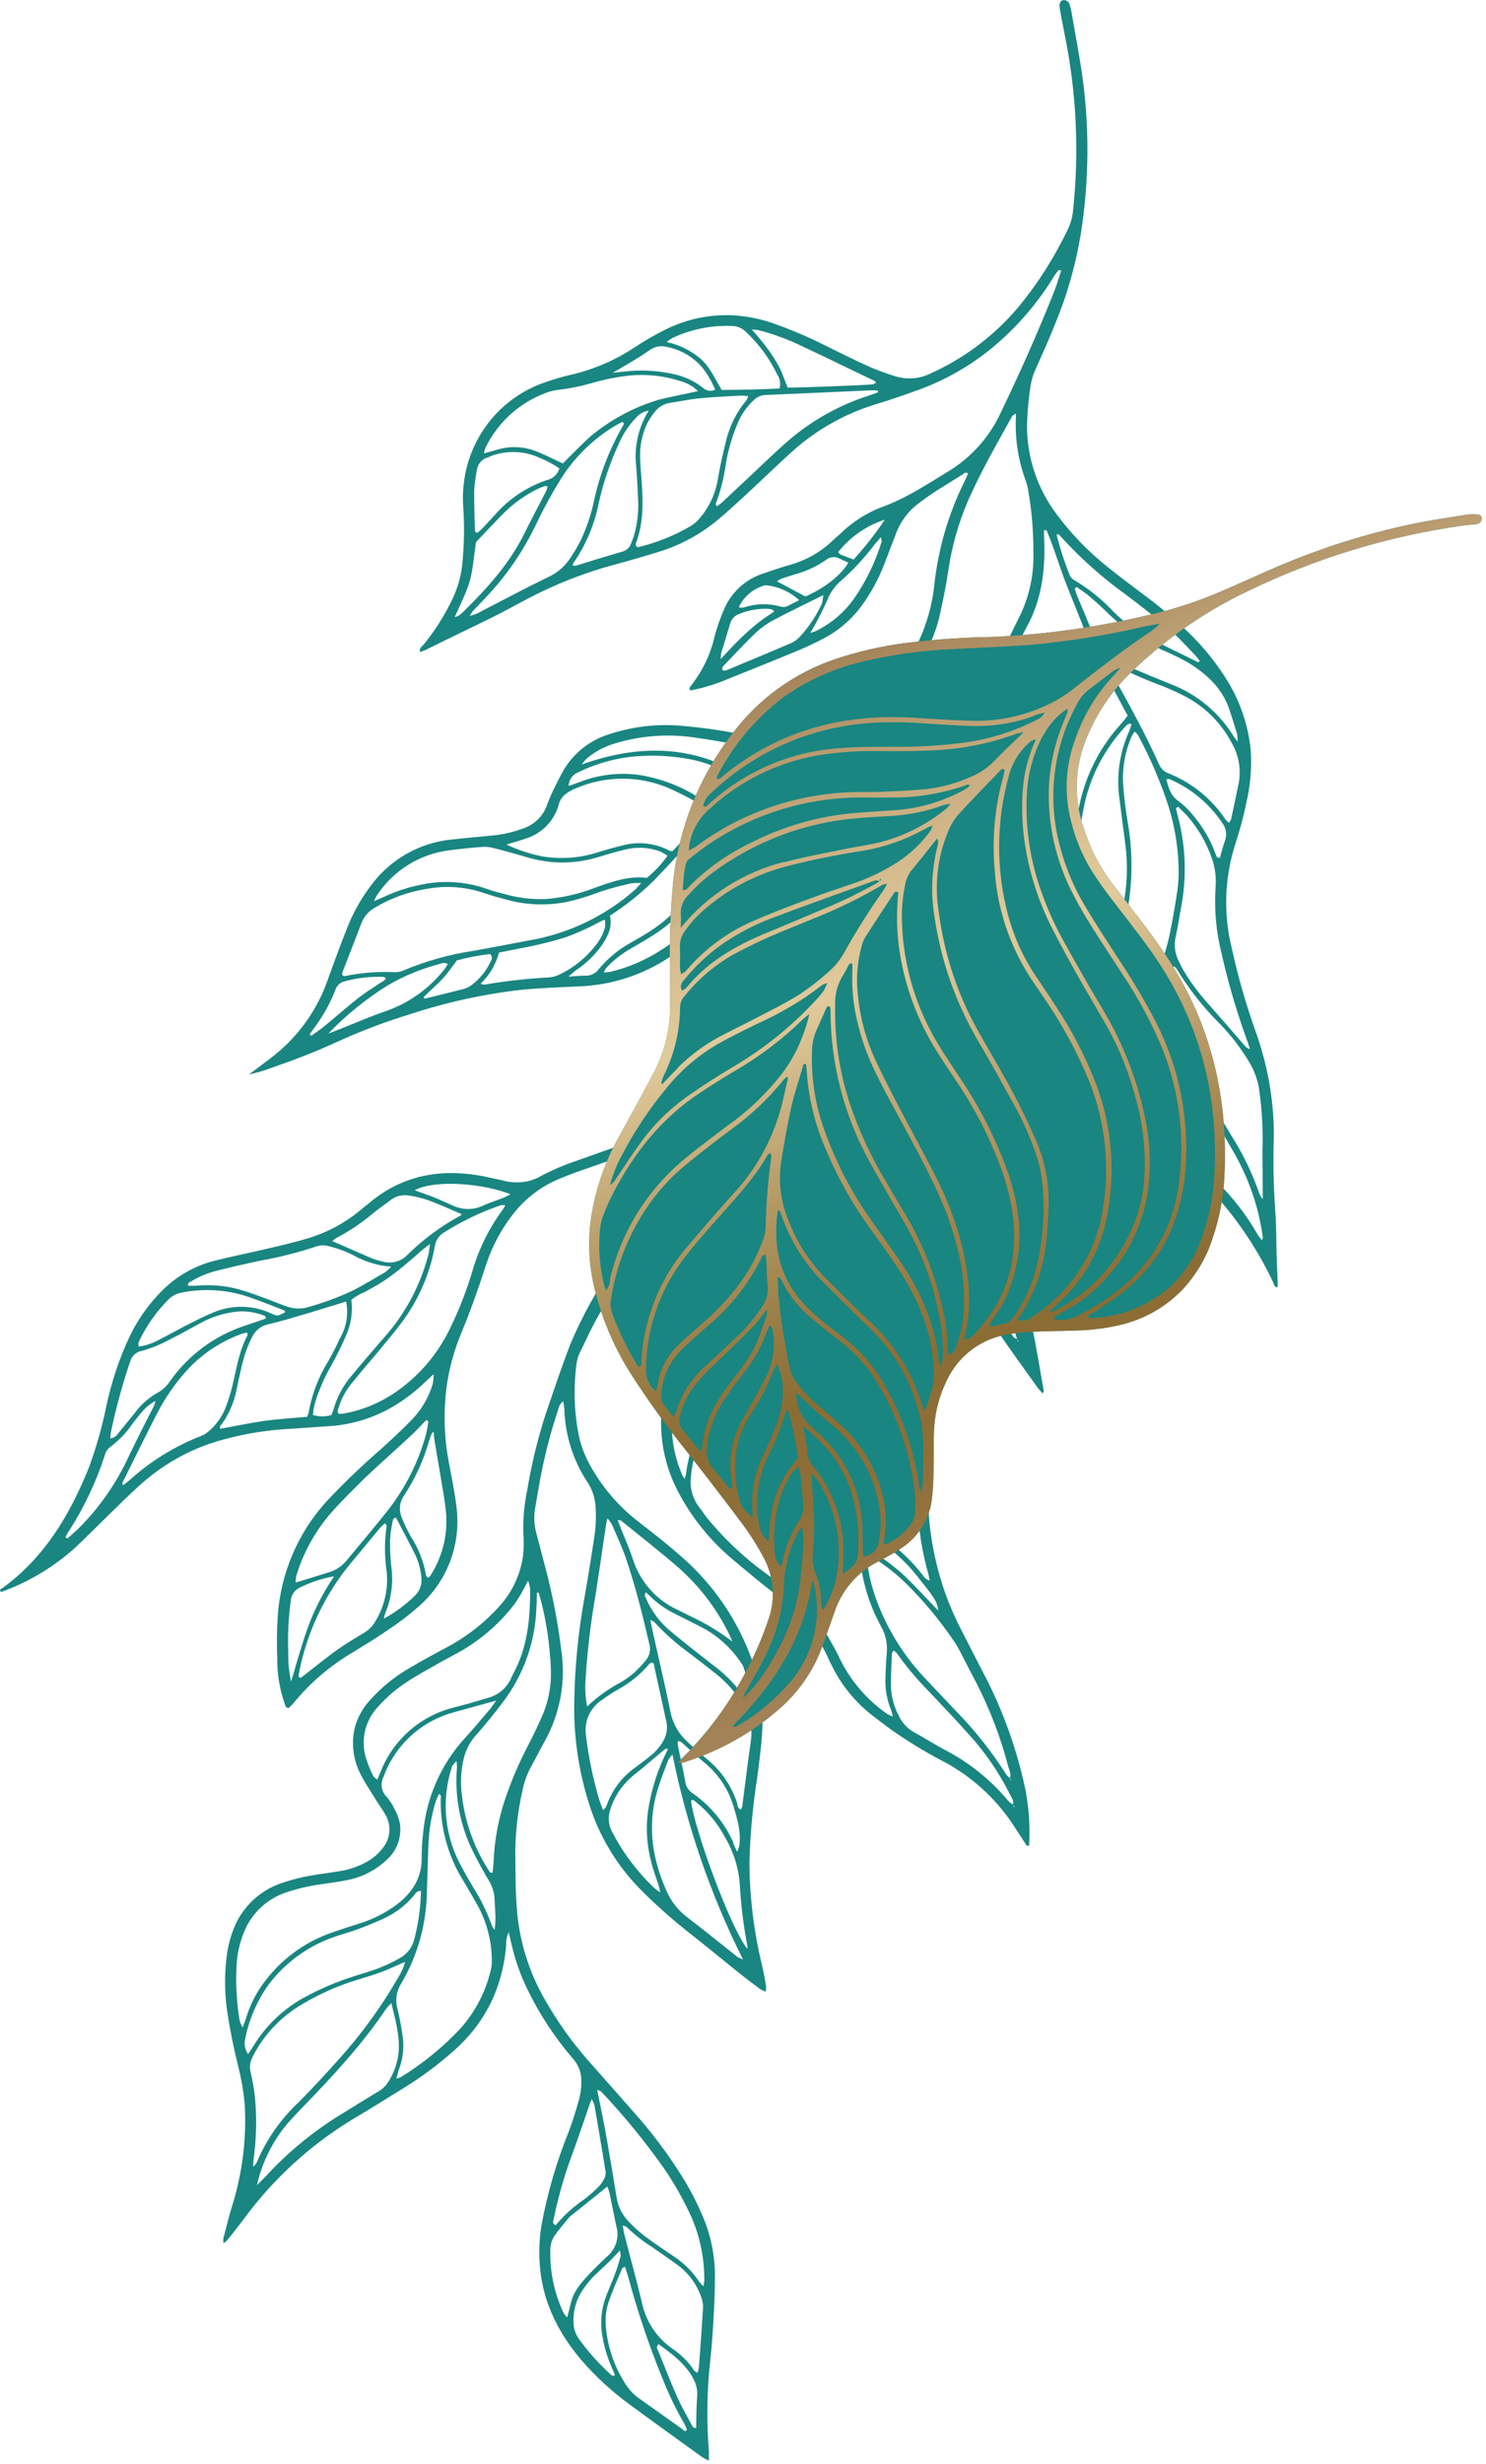 <?xml version="1.0" encoding="UTF-8"?> <svg xmlns="http://www.w3.org/2000/svg" width="268" height="444" viewBox="0 0 268 444" fill="none"> <g clip-path="url(#clip0_1216_110)"> <path d="M191.45 48.72C191.25 48.72 190.95 48.66 190.87 48.72C190.47 49.22 190.12 49.72 189.77 50.3C186.672 55.262 182.749 59.659 178.17 63.3C174.589 66.109 170.609 68.368 166.36 70C163.61 71 160.8 72 157.98 72.84C152.497 74.505 147.436 77.329 143.14 81.12C140.14 83.83 137.23 86.66 134.25 89.41C132.71 90.83 131.16 92.25 129.55 93.6C126.404 96.251 122.754 98.238 118.82 99.44C116.28 100.22 113.73 100.97 111.15 101.66C105.6 103.134 100.233 105.227 95.15 107.9C93.07 108.99 91.02 110.14 88.92 111.18C85 113.13 81 115 77 117C76.62 117.19 76.21 117.33 75.77 117.51C75.53 116.81 76.09 116.51 76.38 116.19C78.427 113.674 80.169 110.925 81.57 108C82.495 106.085 83.096 104.031 83.35 101.92C83.726 98.265 83.783 94.585 83.52 90.92C83.311 87.009 84.135 83.112 85.91 79.62C88.507 74.521 93.009 70.651 98.44 68.85C99.976 68.309 101.542 67.859 103.13 67.5C107.223 66.536 111.108 64.842 114.6 62.5C116.435 61.292 118.345 60.203 120.32 59.24C124.006 57.458 128.08 56.626 132.17 56.82C134.773 56.966 137.341 57.495 139.79 58.39C143.063 59.558 146.256 60.937 149.35 62.52C151.81 63.72 154.25 64.95 156.74 66.07C158.236 66.713 159.765 67.277 161.32 67.76C163.459 68.466 165.789 68.304 167.81 67.31C173.938 64.554 179.365 60.452 183.69 55.31C187.233 50.999 190.235 46.27 192.63 41.23C193.111 40.206 193.412 39.106 193.52 37.98C194.659 27.358 194.146 16.625 192 6.16C191.75 4.91 191.52 3.65 191.28 2.4C191.2 1.98 191.12 1.56 191.08 1.14C191.02 0.51 191.33 0.06 191.8 0.01C192.059 -0.005 192.314 0.074 192.52 0.232C192.726 0.389 192.868 0.616 192.92 0.87C193.053 1.272 193.156 1.683 193.23 2.1C193.86 5.73 194.54 9.36 195.1 13C196.505 22.619 196.455 32.396 194.95 42C194.031 47.669 192.45 53.21 190.24 58.51C189.17 61.21 187.96 63.86 186.78 66.51C186.338 67.463 186.031 68.472 185.87 69.51C185.483 71.952 185.266 74.418 185.22 76.89C185.257 82.643 187.167 88.228 190.66 92.8C193.321 96.361 196.438 99.559 199.93 102.31C201.98 103.96 204.11 105.53 206.21 107.13C208.981 109.163 211.62 111.371 214.11 113.74C216.631 116.138 218.863 118.823 220.76 121.74C223.426 125.735 225.074 130.322 225.56 135.1C225.786 138.349 225.513 141.614 224.75 144.78C224.263 147.147 223.642 149.484 222.89 151.78C220.826 157.999 220.584 164.678 222.19 171.03C223.269 175.963 224.658 180.822 226.35 185.58C228.061 190.252 229.141 195.132 229.56 200.09C229.708 201.849 229.762 203.615 229.72 205.38C229.594 209.689 229.687 214.001 230 218.3C230.2 221.05 230.17 223.81 230.25 226.56C230.3 228.12 230.38 229.67 230.44 231.23C230.434 231.491 230.414 231.751 230.38 232.01C229.72 231.88 229.75 231.35 229.58 231.01C226.583 224.669 222.581 218.855 217.73 213.79C215.677 211.63 213.633 209.463 211.6 207.29C209.264 204.816 207.181 202.116 205.38 199.23C200.531 191.59 198.498 182.498 199.63 173.52C199.8 172.12 199.94 170.71 200.12 169.31C200.196 168.776 200.145 168.231 199.972 167.72C199.798 167.209 199.506 166.747 199.12 166.37C198.22 165.37 197.29 164.49 196.33 163.6C194.03 161.47 191.68 159.38 189.39 157.24C187.008 155.003 184.851 152.538 182.95 149.88C179.177 144.718 177.06 138.532 176.88 132.14C176.846 128.875 177.436 125.633 178.62 122.59C179.4 120.47 180.38 118.4 181.32 116.34C182.18 114.47 183.13 112.64 184.03 110.78C185.699 107.246 186.501 103.366 186.37 99.46C186.389 95.773 186.081 92.092 185.45 88.46C185.366 87.903 185.236 87.355 185.06 86.82C183.678 83.16 183.049 79.259 183.21 75.35C183.225 75.077 183.225 74.803 183.21 74.53C182.91 74.73 182.63 74.82 182.53 75.01C179.77 80.01 176.93 84.93 174.62 90.14C172.848 94.247 171.631 98.572 171 103C170.58 105.79 170 108.57 169.38 111.32C168.612 114.358 167.352 117.249 165.65 119.88C163.403 123.44 161.123 126.983 158.81 130.51C157.17 133.02 155.46 135.51 153.81 137.98C152.021 140.548 150.785 143.459 150.18 146.53C149.166 151.027 149.014 155.676 149.73 160.23C150.364 163.756 151.726 167.11 153.73 170.08C155.667 172.893 157.929 175.467 160.47 177.75C163.21 180.26 166 182.75 168.72 185.28C171.93 188.311 174.715 191.763 177 195.54C179.784 200.116 181.573 205.227 182.25 210.54C182.87 214.95 183.37 219.39 183.76 223.82C184.297 229.108 185.125 234.363 186.24 239.56C186.99 243.24 187.58 246.95 188.24 250.64C188.24 250.75 188.15 250.88 188.05 251.12C187.69 250.69 187.34 250.34 187.05 249.94C184.5 246.35 181.86 242.81 179.44 239.14C176.953 235.283 173.785 231.911 170.09 229.19C168.09 227.77 166.25 226.25 164.38 224.73C160.862 222.007 158.533 218.03 157.88 213.63C157.094 208.855 155.851 204.167 154.17 199.63C153.023 196.416 152.251 193.081 151.87 189.69C151.543 185.757 151.925 181.797 153 178C153.33 176.7 153.7 175.41 154.1 174C152.294 171.716 150.766 169.225 149.55 166.58C148.481 163.944 147.774 161.176 147.45 158.35C147.14 155.476 147.17 152.576 147.54 149.71C146.87 149.71 146.79 150.11 146.65 150.38C141.224 160.046 137.114 170.395 134.43 181.15C133.28 186.03 132.22 190.94 130.64 195.73C129.49 199.23 129.53 199.24 130.55 202.73C131.946 207.934 135.057 212.514 139.38 215.73C141.33 217.17 143.32 218.56 145.28 219.97C147.54 221.6 149.88 223.15 152.04 224.89C156.031 227.984 159.356 231.853 161.815 236.264C164.274 240.675 165.817 245.538 166.35 250.56C166.83 254.7 166.96 258.88 167.16 263.05C167.37 267.42 167.23 271.81 167.85 276.18C168.621 282.034 170.361 287.718 173 293C174.72 296.38 176.453 299.757 178.2 303.13C181.281 309.328 183.556 315.895 184.97 322.67C185.582 325.935 185.793 329.263 185.6 332.58C185.1 332.74 185 332.33 184.82 332.06C184.07 330.92 183.33 329.77 182.58 328.62C179.345 323.808 174.945 319.893 169.79 317.24C166.47 315.489 163.272 313.515 160.22 311.33C159.327 310.663 158.447 309.997 157.58 309.33C154.275 306.824 151.624 303.559 149.85 299.81C149.76 299.62 149.64 299.43 149.56 299.23C147.565 294.619 144.375 290.625 140.32 287.66C137.59 285.57 134.93 283.38 132.32 281.17C128.122 277.697 124.67 273.411 122.17 268.57C119.616 263.608 118.688 257.968 119.52 252.45C120.157 248.614 121.066 244.827 122.24 241.12C123.69 236.12 125.24 231.22 126.56 226.23C127.912 221.259 128.68 216.148 128.85 211C128.9 208.89 128.67 206.77 128.52 204.65C128.424 204.157 128.28 203.675 128.09 203.21C127.852 203.557 127.635 203.917 127.44 204.29C125.135 209.431 122.339 214.337 119.09 218.94C115.09 224.77 111.52 230.88 107.98 236.99C106.73 239.14 105.71 241.42 104.62 243.66C104.304 244.289 104.091 244.964 103.99 245.66C103.419 249.877 103.531 254.158 104.32 258.34C104.686 260.232 105.34 262.056 106.26 263.75C108.289 267.526 111.037 270.869 114.35 273.59C116.01 274.92 117.71 276.2 119.35 277.53C120.6 278.53 121.83 279.59 123.04 280.64C128.658 285.564 132.947 291.823 135.51 298.84C137.075 303.042 137.739 307.525 137.46 312C137.3 314.89 136.9 317.77 136.52 320.64C135.747 325.606 135.292 330.616 135.16 335.64C135.196 341.877 135.957 348.089 137.43 354.15C137.72 355.4 137.94 356.65 138.16 357.91C138.177 358.245 138.153 358.581 138.09 358.91C137.744 358.786 137.409 358.632 137.09 358.45C135.69 357.39 134.28 356.33 132.91 355.23C129.91 352.81 126.91 350.35 123.84 347.94C121.044 345.716 118.374 343.339 115.84 340.82C111.215 336.244 107.832 330.566 106.01 324.32C104.243 318.488 103.419 312.412 103.57 306.32C103.687 300.31 104.273 294.319 105.32 288.4C105.97 284.78 106.55 281.15 107.1 277.52C107.436 275.566 107.544 273.579 107.42 271.6C107.343 270.024 106.853 268.497 106 267.17C103.452 263.354 102 258.913 101.8 254.33C101.8 253.77 101.67 253.22 101.59 252.51C101.119 252.844 100.799 253.351 100.7 253.92C99.266 258.193 98.144 262.565 97.34 267C97.04 268.67 96.75 270.34 96.48 272C96.261 273.404 96.339 274.838 96.71 276.21C97.41 278.89 98.13 281.57 98.8 284.21C99.868 288.548 100.679 292.946 101.23 297.38C102.075 303.031 101.02 308.803 98.23 313.79C97.43 315.22 96.7 316.69 95.91 318.12C95.109 319.544 94.538 321.087 94.22 322.69C93.391 326.346 92.959 330.081 92.93 333.83C92.99 337.08 92.93 340.34 93.19 343.58C93.573 349.503 95.322 355.256 98.3 360.39C100.401 364.094 102.859 367.584 105.64 370.81L114.29 380.61C117.521 384.221 120.439 388.102 123.01 392.21C124.49 394.581 125.775 397.07 126.85 399.65C128.269 403.068 128.98 406.739 128.94 410.44C128.94 413.05 128.8 415.67 128.66 418.28C128.53 420.54 128.37 422.8 128.13 425.04C127.497 430.595 127.403 436.197 127.85 441.77C127.85 442.26 127.85 442.77 127.85 443.43C127.428 443.232 127.018 443.012 126.62 442.77C122.34 439.68 118.04 436.6 113.79 433.47C110.53 431.118 107.551 428.4 104.91 425.37C100.83 420.58 98.08 415.22 97.43 409.03C97.151 406.365 97.225 403.675 97.65 401.03C98.726 395.174 100.402 389.444 102.65 383.93C103.37 382.01 103.96 380.04 104.5 378.06C104.737 377.101 104.854 376.117 104.85 375.13C104.894 373.554 104.316 372.023 103.24 370.87C99.996 367.094 97.257 362.912 95.09 358.43C93.874 355.928 92.942 353.299 92.31 350.59L91.74 348.19C91.408 348.913 91.254 349.705 91.29 350.5C91.057 353.611 90.331 356.666 89.14 359.55C87.497 363.394 85.001 366.814 81.84 369.55C79.07 372.02 76.089 374.242 72.93 376.19C69.93 378.05 66.99 379.91 63.93 381.7C56.092 386.404 49.272 392.625 43.87 400C42.93 401.26 41.94 402.49 40.96 403.73C40.754 403.921 40.529 404.092 40.29 404.24C40.261 403.941 40.261 403.639 40.29 403.34C40.82 401.34 41.29 399.34 41.9 397.4C43.752 391.453 44.505 385.217 44.12 379C43.902 376.803 43.528 374.624 43 372.48C42.093 368.908 41.378 365.289 40.86 361.64C40.461 358.335 40.508 354.992 41 351.7C41.24 350.233 41.642 348.798 42.2 347.42C42.964 345.535 44.127 343.837 45.607 342.443C47.088 341.048 48.852 339.99 50.78 339.34C52.884 338.626 55.05 338.111 57.25 337.8C58.56 337.58 59.89 337.43 61.25 337.19C62.931 336.928 64.554 336.38 66.05 335.57C67.269 334.916 68.325 333.997 69.14 332.88C69.777 332.059 70.154 331.066 70.224 330.03C70.293 328.993 70.052 327.959 69.53 327.06C69.09 326.24 68.53 325.49 68.02 324.7C67.02 323.04 65.89 321.43 65.02 319.7C63.667 317.085 63.312 314.068 64.02 311.21C64.568 309.277 65.593 307.514 67 306.08C68.916 303.986 71.134 302.19 73.58 300.75C75.96 299.33 78.41 298.01 80.87 296.7C84.389 294.789 87.549 292.282 90.21 289.29C92.398 286.826 93.822 283.779 94.31 280.52C94.483 279.12 94.507 277.705 94.38 276.3C94.305 273.684 94.543 271.069 95.09 268.51C95.85 263.902 96.95 259.356 98.38 254.91C99.86 250.62 101.27 246.31 102.92 242.09C105.008 237.172 107.595 232.481 110.64 228.09C113.54 223.67 116.56 219.32 119.47 214.9C122.19 210.804 124.497 206.45 126.36 201.9C126.61 201.27 126.8 200.61 127.18 199.52C126.711 199.867 126.261 200.237 125.83 200.63C122.95 203.663 119.358 205.928 115.38 207.22C111.77 208.51 108.14 209.75 104.52 211.03C103.34 211.44 102.17 211.9 101.01 212.37C97.623 213.74 94.667 215.996 92.45 218.9C90.35 221.602 88.732 224.647 87.67 227.9C86.34 232.01 84.91 236.09 83.25 240.09C81.872 243.356 80.943 246.794 80.49 250.31C79.973 254.602 80.108 258.948 80.89 263.2C81.38 265.92 81.98 268.63 82.3 271.37C82.766 274.701 82.395 278.096 81.222 281.249C80.049 284.402 78.11 287.213 75.58 289.43C73.786 291.021 71.878 292.479 69.87 293.79C67.87 295.2 65.69 296.46 63.58 297.79C59.509 300.183 55.896 303.281 52.91 306.94C52.641 307.244 52.354 307.531 52.05 307.8C51.46 307.73 51.46 307.32 51.34 307.01C50.428 304.387 49.974 301.627 50 298.85C49.9 296.307 49.93 293.76 50.09 291.22C50.611 283.482 53.754 276.152 59 270.44C62.123 267.127 65.414 263.976 68.86 261C70.63 259.39 72.37 257.77 74.05 256.07C75.929 254.207 77.305 251.899 78.05 249.36C78.148 248.788 78.201 248.21 78.21 247.63C77.52 248.27 77.1 248.63 76.7 249.03C74.972 250.698 73.059 252.164 71 253.4C67.456 255.513 63.458 256.748 59.34 257C56.59 257.2 53.85 257.37 51.1 257.56C47.032 257.851 43.008 258.585 39.1 259.75C33.967 261.31 29.244 263.987 25.27 267.59C23.27 269.37 21.39 271.27 19.47 273.13C17.55 274.99 15.58 276.99 13.58 278.88C10.056 282.066 5.992 284.599 1.58 286.36C1.12 286.56 0.64 286.72 0.17 286.89C-0.18 286.46 0.17 286.33 0.39 286.21C8.08 280.65 12.56 273 16 264.55C17.351 260.898 18.418 257.147 19.19 253.33C20.102 249.027 21.505 244.843 23.37 240.86C24.82 237.817 26.778 235.044 29.16 232.66C31.739 230.036 34.98 228.16 38.54 227.23C41.7 226.43 44.9 225.8 48.07 225.05C50.51 224.48 52.97 223.91 55.37 223.2C58.896 222.165 62.173 220.419 65 218.07C65.55 217.61 66.13 217.16 66.69 216.7C72.32 212.01 78.9 210.59 86.22 211.8C87.68 212.04 89.13 212.4 90.59 212.7C92.097 213.133 93.687 213.187 95.22 212.86C95.86 212.708 96.481 212.483 97.07 212.19C99.268 210.984 101.571 209.98 103.95 209.19C106.8 208.19 109.63 207.13 112.51 206.19C118.51 204.28 123.01 200.48 126.94 195.98C128.714 194.009 129.953 191.616 130.54 189.03C131.23 185.93 132.03 182.84 132.78 179.75C134.971 170.932 138.186 162.401 142.36 154.33C146.766 145.52 151.827 137.053 157.5 129C158.433 127.743 159.295 126.434 160.08 125.08C159.78 125.08 159.61 124.96 159.52 125.01C156.953 126.543 154.39 128.09 151.83 129.65C151.02 130.14 150.27 130.73 149.51 131.29C147.011 133.124 144.96 135.5 143.51 138.24C142.517 140.133 141.6 142.057 140.76 144.01C139.08 147.92 137.39 151.83 135.35 155.59C133.739 158.62 131.872 161.508 129.77 164.22C126.987 167.75 123.602 170.76 119.77 173.11C115.154 175.946 109.884 177.544 104.47 177.75C100.98 177.91 97.47 178.03 94.01 178.37C87.209 179.147 80.504 180.614 74 182.75C69.417 184.147 64.934 185.851 60.58 187.85C56.83 189.57 52.98 191.03 49.08 192.39C47.711 192.911 46.304 193.322 44.87 193.62C45.32 193.3 45.79 192.98 46.24 192.62C47.45 191.7 48.7 190.81 49.87 189.84C54.152 186.311 57.368 181.661 59.16 176.41C60.29 173.28 61.44 170.15 62.67 167.06C63.724 164.405 65.133 161.905 66.86 159.63C68.592 157.258 70.811 155.284 73.369 153.84C75.927 152.396 78.764 151.517 81.69 151.26C84.05 151 86.42 150.81 88.78 150.56C90.625 150.395 92.441 149.988 94.18 149.35C95.187 149.039 96.111 148.503 96.88 147.782C97.649 147.062 98.244 146.175 98.62 145.19C98.926 144.319 99.276 143.465 99.67 142.63C100.32 141.29 100.97 139.95 101.74 138.63C103.572 135.616 106.442 133.376 109.81 132.33C113.622 131.059 117.636 130.507 121.65 130.7C125.121 130.94 128.577 131.374 132 132C134.87 132.44 137.77 132.68 140.66 132.95C142.217 133.142 143.793 132.789 145.12 131.95C145.79 131.51 146.51 131.12 147.12 130.64C149.865 128.582 152.734 126.695 155.71 124.99C157.71 123.8 159.64 122.47 161.56 121.14C162.956 120.117 164.084 118.772 164.85 117.22C166.806 113.591 168.042 109.618 168.49 105.52C169.187 98.952 171.053 92.561 174 86.65C174.21 86.22 174.4 85.77 174.59 85.32C174.1 84.98 173.86 85.32 173.59 85.51C171.98 86.51 170.36 87.51 168.78 88.51C167.68 89.23 166.61 89.99 165.57 90.78C163.844 92.09 162.509 93.846 161.71 95.86C160.92 97.86 160.19 99.86 159.4 101.86C158.443 104.318 157.187 106.649 155.66 108.8C153.821 111.423 151.38 113.567 148.54 115.05C147.11 115.79 145.66 116.51 144.16 117.13C139.68 118.99 135.16 120.8 130.66 122.61C128.683 123.418 126.629 124.024 124.53 124.42C124.13 124.01 124.53 123.73 124.68 123.49C126.708 120.909 128.139 117.91 128.87 114.71C129.306 113.067 129.865 111.46 130.54 109.9C131.181 108.355 132.151 106.968 133.382 105.835C134.614 104.702 136.077 103.851 137.67 103.34C139.2 102.81 140.74 102.29 142.3 101.84C145.283 101.037 148.015 99.493 150.24 97.35C150.71 96.9 151.24 96.49 151.7 96.04C153.807 94.008 156.304 92.422 159.04 91.38C163.32 89.84 167.04 87.38 170.83 85.07C174.944 82.626 178.246 79.022 180.32 74.71C183.84 67.41 187.15 60.02 190.13 52.5C190.62 51.25 190.99 49.95 191.41 48.67V48.5L191.45 48.72ZM120.45 315.2C120.13 315.02 119.93 315.2 119.7 315.39C118.367 316.517 117.033 317.637 115.7 318.75C115.04 319.31 114.33 319.82 113.7 320.4C111.997 321.939 110.74 323.908 110.06 326.1C109.831 326.766 109.746 327.473 109.81 328.174C109.874 328.876 110.085 329.556 110.43 330.17C112.364 333.895 114.902 337.274 117.94 340.17C118.19 340.41 118.5 340.59 119.07 341.02C118.92 340.37 118.87 340.02 118.78 339.75C118.33 338.33 117.78 336.93 117.44 335.49C116.66 332.557 116.46 329.5 116.85 326.49C117.416 322.566 118.633 318.764 120.45 315.24C120.45 315.24 120.39 315.15 120.37 315.1C120.35 315.05 120.37 315.02 120.37 314.98L120.45 315.2ZM183.45 241.33L183.54 241.78C183.54 241.78 183.65 241.67 183.64 241.65C183.565 241.552 183.485 241.459 183.4 241.37C183.345 241.031 183.265 240.697 183.16 240.37C181.831 237.072 180.826 233.653 180.16 230.16C179.9 228.84 179.56 227.53 179.24 226.22C178.369 222.53 176.86 219.02 174.78 215.85C172.92 213.02 171.02 210.22 169.13 207.41C168.877 207.111 168.599 206.833 168.3 206.58C168.093 206.927 167.935 207.3 167.83 207.69C167.705 208.527 167.665 209.375 167.71 210.22C167.971 212.281 168.715 214.251 169.88 215.97C170.88 217.56 171.88 219.13 172.78 220.76C174.416 223.536 175.163 226.747 174.92 229.96C174.915 230.252 174.939 230.543 174.99 230.83C177.579 233.261 179.808 236.049 181.61 239.11C181.99 239.72 182.35 240.34 182.78 240.92C182.89 241.1 183.19 241.19 183.41 241.33H183.45ZM182.71 325.17L182.81 325.65L182.98 325.54L182.65 325.21C182.91 324.44 182.37 323.86 182.07 323.21C180.09 319.28 177.576 315.642 174.6 312.4C172.24 309.75 169.77 307.19 167.33 304.6C165.304 302.533 163.445 300.31 161.77 297.95C161.594 297.754 161.396 297.58 161.18 297.43C161.02 297.66 160.88 297.77 160.87 297.88C160.79 299.99 160.63 302.1 160.69 304.22C160.799 305.928 161.266 307.594 162.06 309.11C162.627 310.366 163.571 311.414 164.76 312.11C166.62 313.11 168.44 314.27 170.31 315.29C174.744 317.567 178.673 320.717 181.86 324.55C182.095 324.798 182.369 325.007 182.67 325.17H182.71ZM182.19 320.45V320.8L182.4 320.65L182.09 320.49C182.43 319.77 182.09 319.1 181.86 318.43C180.488 313.116 178.522 307.974 176 303.1C175.08 301.39 174.23 299.66 173.33 297.95C172.978 297.244 172.584 296.559 172.15 295.9C169.526 291.999 166.511 288.377 163.15 285.09C161.399 283.421 159.479 281.94 157.42 280.67C157.14 280.49 156.82 280.22 156.37 280.55C156.345 280.809 156.345 281.071 156.37 281.33C156.643 283.513 157.142 285.661 157.86 287.74C159.724 293.042 162.65 297.908 166.46 302.04C168.46 304.18 170.46 306.26 172.46 308.38C175.847 311.844 178.863 315.651 181.46 319.74C181.659 320.005 181.891 320.244 182.15 320.45H182.19ZM89.5 306.45L81.98 308.52C81.197 308.736 80.426 308.993 79.67 309.29C77.255 310.268 75.074 311.743 73.266 313.619C71.459 315.495 70.067 317.731 69.18 320.18C68.879 320.751 68.765 321.402 68.854 322.041C68.944 322.68 69.233 323.274 69.68 323.74C70.259 324.381 70.738 325.106 71.1 325.89C71.557 326.7 71.893 327.573 72.1 328.48C72.307 329.715 72.193 330.983 71.769 332.161C71.345 333.34 70.626 334.389 69.68 335.21C67.632 337.126 65.065 338.395 62.3 338.86C60.99 339.13 59.66 339.28 58.3 339.5C56.022 339.784 53.778 340.293 51.6 341.02C49.845 341.606 48.243 342.576 46.911 343.86C45.579 345.143 44.55 346.708 43.9 348.44C43.175 350.286 42.756 352.239 42.66 354.22C42.487 357.54 42.674 360.87 43.22 364.15C43.352 364.576 43.533 364.986 43.76 365.37C44.05 364.59 44.27 364.07 44.42 363.53C45.171 361.073 46.379 358.779 47.98 356.77C51.06 352.799 55.24 349.822 60 348.21C61.66 347.61 63.36 347.11 65 346.56C67.31 345.832 69.486 344.731 71.44 343.3C74.31 341.15 76.09 338.44 76.05 334.81C76.048 333.256 76.142 331.703 76.33 330.16C76.923 323.879 79.537 317.959 83.78 313.29C85.19 311.75 86.53 310.16 87.88 308.57C88.41 308 88.79 307.43 89.46 306.49L89.5 306.45ZM139.83 284.45C139.62 283.91 139.51 283.58 139.38 283.26C137.333 278.538 136.805 273.296 137.87 268.26C138.393 265.632 139.061 263.035 139.87 260.48C140.95 257.05 142.23 253.67 143.37 250.25C144.124 248.039 144.535 245.725 144.59 243.39C144.669 241.027 144.016 238.697 142.72 236.72C141.96 235.59 141.27 234.41 140.53 233.26C140.36 232.98 140.25 232.58 139.67 232.68C139.67 233 139.54 233.33 139.52 233.68C139.354 237.456 138.135 241.111 136 244.23C134.7 246.19 133.367 248.127 132 250.04C129.905 252.833 128.092 255.828 126.59 258.98C125.461 261.273 124.782 263.761 124.59 266.31C124.396 268.244 124.963 270.177 126.17 271.7C126.62 272.26 127.01 272.88 127.45 273.45C130.867 277.625 134.853 281.301 139.29 284.37C139.454 284.409 139.622 284.435 139.79 284.45H139.83ZM193.73 158.36C193.787 158.09 193.82 157.816 193.83 157.54C193.569 154.158 193.721 150.756 194.28 147.41C195.092 141.169 197.785 135.323 202 130.65C202.48 130.12 202.9 129.56 203.38 128.97L197.06 117.18C197.016 117.122 196.958 117.077 196.89 117.05L196.56 116.99C196.23 117.25 195.81 117.54 195.44 117.86C191.098 121.546 187.412 125.942 184.54 130.86C182.984 133.407 181.741 136.134 180.84 138.98C180.456 140.197 180.542 141.513 181.08 142.67C181.906 144.587 182.911 146.421 184.08 148.15C186.625 151.776 189.604 155.077 192.95 157.98C193.184 158.13 193.432 158.257 193.69 158.36H193.73ZM115.73 159.12C115.062 159.096 114.394 159.122 113.73 159.2C112.29 159.53 110.86 159.89 109.45 160.31C108.04 160.73 106.45 161.4 104.84 161.85C100.721 163.179 96.315 163.342 92.11 162.32C90.53 161.9 88.95 161.5 87.41 160.97C84.025 159.793 80.39 159.528 76.87 160.2C73.592 160.716 70.444 161.86 67.6 163.57C66.524 164.17 65.684 165.119 65.22 166.26C64.09 169.26 62.92 172.2 61.77 175.17C61.724 175.349 61.707 175.535 61.72 175.72C61.93 175.81 62.08 175.93 62.18 175.9C65.161 175.282 68.209 175.047 71.25 175.2C71.763 175.203 72.271 175.098 72.74 174.89C76.754 173.199 80.963 172.013 85.27 171.36C89.13 170.66 92.983 169.94 96.83 169.2C103.464 167.812 109.619 164.709 114.68 160.2C114.84 160 115.06 159.74 115.66 159.12H115.73ZM71.47 374.56C71.742 374.51 72.007 374.43 72.26 374.32C76.213 371.901 79.824 368.965 83 365.59C85.667 362.607 87.553 359.01 88.49 355.12C88.65 354.503 88.72 353.867 88.7 353.23C88.681 349.809 87.815 346.445 86.18 343.44C85.3 341.88 84.4 340.32 83.48 338.79C80.777 334.403 79.388 329.332 79.48 324.18C79.48 323.9 79.7 323.52 79.16 323.28C78.939 323.729 78.742 324.19 78.57 324.66C77.79 327.232 77.35 329.894 77.26 332.58C77.15 335.33 77.09 338.08 76.99 340.83C76.925 346.661 75.335 352.373 72.38 357.4C71.941 358.083 71.653 358.853 71.535 359.656C71.418 360.46 71.474 361.28 71.7 362.06C72.06 363.5 72.31 364.97 72.54 366.43C72.956 368.668 72.727 370.977 71.88 373.09C71.79 373.53 71.66 374 71.47 374.56ZM123.47 266.56C123.64 265.9 123.72 265.71 123.74 265.51C124.073 262.708 124.932 259.994 126.27 257.51C127.763 254.588 129.517 251.807 131.51 249.2C133.346 246.828 134.994 244.317 136.44 241.69C137.866 239.068 138.625 236.135 138.65 233.15C138.784 231.587 138.501 230.017 137.83 228.6C136.092 225.219 134.712 221.667 133.71 218C133 215.69 132.3 213.38 131.59 211.07C131.5 210.75 131.47 210.35 130.85 210.35C130.85 210.69 130.78 211.02 130.76 211.35C130.481 217.083 129.555 222.765 128 228.29C126.45 233.79 124.78 239.29 123.18 244.77C122.037 248.409 121.365 252.18 121.18 255.99C121.054 259.257 121.651 262.511 122.93 265.52C123 265.76 123.14 266 123.49 266.57L123.47 266.56ZM203.65 190.28C203.727 189.951 203.78 189.617 203.81 189.28C203.845 188.004 204.105 186.745 204.58 185.56C205.81 182.47 207.02 179.37 208.34 176.31C209.42 173.922 210.261 171.434 210.85 168.88C211.36 166.46 211.79 164.03 212.17 161.59C212.426 160.127 212.563 158.645 212.58 157.16C212.559 153.19 211.956 149.245 210.79 145.45C209.334 140.957 207.473 136.606 205.23 132.45C205.06 132.222 204.862 132.017 204.64 131.84C204.443 132.103 204.266 132.381 204.11 132.67C202.913 135.403 202.382 138.381 202.56 141.36C202.73 143.61 203 145.87 203.37 148.1C204.464 154.243 204.267 160.547 202.79 166.61C202.021 169.622 201.532 172.698 201.33 175.8C201.042 180.331 201.571 184.876 202.89 189.22C203 189.65 203.05 190.11 203.67 190.29L203.65 190.28ZM149.22 248.18C149.13 248.67 149.05 248.81 149.08 248.93C149.955 253.306 150.393 257.758 150.39 262.22C150.493 266.323 150.117 270.424 149.27 274.44C148.66 277.13 147.95 279.8 147.32 282.44C146.652 285.282 146.707 288.245 147.48 291.06C147.673 291.755 147.945 292.426 148.29 293.06C149.29 294.96 150.47 296.79 151.37 298.72C153.319 302.803 156.305 306.302 160.03 308.87C160.353 309.045 160.687 309.198 161.03 309.33C160.86 308.73 160.8 308.4 160.68 308.09C159.986 306.372 159.646 304.532 159.68 302.68C159.74 301.13 159.77 299.57 159.92 298.03C160.102 296.332 159.753 294.62 158.92 293.13C156.501 288.755 155.157 283.867 155 278.87C154.93 275.87 155 272.8 155 269.76C155.007 267.853 154.913 265.947 154.72 264.05C153.97 258.811 152.334 253.739 149.88 249.05C149.685 248.75 149.471 248.463 149.24 248.19L149.22 248.18ZM73.07 353.53C71.41 354.24 70.07 354.9 68.58 355.44C67.09 355.98 65.92 356.31 64.58 356.73C60.703 357.888 57.002 359.57 53.58 361.73C50.175 363.931 47.415 366.995 45.58 370.61C45.091 371.479 44.958 372.505 45.21 373.47C45.542 374.847 45.789 376.243 45.95 377.65C46.345 381.519 46.264 385.421 45.71 389.27C45.71 389.58 45.71 389.89 45.63 390.48C45.99 390.1 46.19 389.97 46.25 389.8C47.989 385.631 50.597 381.881 53.9 378.8C56.34 376.35 58.67 373.8 60.98 371.23C65.076 366.721 68.676 361.786 71.72 356.51C72.319 355.591 72.774 354.586 73.07 353.53V353.53ZM114.74 98.46C114.87 98.46 115.02 98.62 115.13 98.59C118.424 97.804 121.585 96.537 124.51 94.83C125.066 94.502 125.569 94.091 126 93.61C127.763 91.636 128.947 89.214 129.42 86.61C129.8 84.31 130.3 82.03 130.87 79.77C131.482 76.977 132.754 74.371 134.58 72.17C134.736 71.927 134.861 71.665 134.95 71.39C134.535 71.333 134.118 71.299 133.7 71.29C131.25 71.43 128.8 71.52 126.36 71.76C124.52 71.93 122.7 72.31 120.87 72.59C119.772 72.751 118.779 73.332 118.1 74.21C117.555 74.869 117.085 75.587 116.7 76.35C115.765 78.345 115.336 80.54 115.45 82.74C115.51 84.08 115.62 85.42 115.72 86.74C116 90.57 116.06 94.37 114.65 98.04C114.64 98.17 114.72 98.32 114.74 98.46ZM146.12 290.12C146.12 289.37 146.12 288.89 146.12 288.42C146.035 287.151 146.035 285.879 146.12 284.61C146.367 282.791 146.735 280.99 147.22 279.22C148.277 275.477 148.983 271.644 149.33 267.77C149.65 263.042 149.52 258.294 148.94 253.59C148.54 249.989 147.693 246.452 146.42 243.06C146.27 242.68 146.22 242.21 145.56 242.17C145.501 242.433 145.461 242.701 145.44 242.97C145.344 246.23 144.706 249.451 143.55 252.5C142.55 255.31 141.55 258.1 140.55 260.92C139.437 264.056 138.676 267.306 138.28 270.61C137.736 275.588 138.738 280.612 141.15 285C142.27 287.1 144.12 288.47 146.12 290.12ZM91.34 152.19C93.423 153.182 95.624 153.904 97.89 154.34C101.122 154.865 104.431 154.636 107.56 153.67C109.11 153.19 110.66 152.73 112.24 152.36C115.134 151.566 118.224 151.924 120.86 153.36C120.96 153.36 121.14 153.36 121.29 153.36C123.585 151.074 125.654 148.572 127.47 145.89C126.863 145.388 126.222 144.931 125.55 144.52C123.826 143.532 122.046 142.644 120.22 141.86C115.007 139.76 109.175 139.81 104 142C102.35 142.66 101 143.52 100.68 145.34C100.645 145.475 100.594 145.606 100.53 145.73C100.049 147.023 99.273 148.185 98.265 149.126C97.257 150.067 96.043 150.76 94.72 151.15C93.59 151.54 92.46 151.85 91.34 152.19ZM91.12 217.19C90.854 217.156 90.585 217.156 90.32 217.19C86.697 218.429 83.233 220.09 80 222.14C79.577 222.401 79.216 222.752 78.945 223.169C78.674 223.586 78.498 224.057 78.43 224.55C77.574 229.318 75.664 233.834 72.84 237.77C71.64 239.46 70.28 241.05 68.96 242.66C67.18 244.82 65.33 246.92 63.57 249.1C62.415 250.463 61.554 252.049 61.04 253.76C60.95 254.09 60.74 254.42 61.1 254.76C61.306 254.785 61.514 254.785 61.72 254.76C62.23 254.69 62.72 254.59 63.24 254.48C66.534 253.691 69.626 252.223 72.32 250.17C76.133 247.314 79.188 243.569 81.22 239.26C82.833 235.957 84.168 232.525 85.21 229C86.361 225.039 88.206 221.315 90.66 218C90.829 217.746 90.983 217.483 91.12 217.21V217.19ZM95.24 284.82C94.87 285.54 94.67 285.98 94.42 286.4C93.925 287.343 93.367 288.252 92.75 289.12C90.225 292.391 87.107 295.159 83.56 297.28C82.05 298.17 80.47 298.95 78.95 299.82C77.17 300.82 75.37 301.82 73.66 302.91C71.639 304.192 69.805 305.747 68.21 307.53C67.076 308.716 66.27 310.177 65.872 311.769C65.474 313.361 65.497 315.03 65.94 316.61C66.291 317.777 66.743 318.911 67.29 320C67.41 320.26 67.74 320.44 68.03 320.71L68.35 319.97L68.68 319.19C69.809 316.354 71.599 313.83 73.903 311.828C76.206 309.825 78.955 308.403 81.92 307.68C82.84 307.42 83.78 307.2 84.7 306.94C85.83 306.61 86.96 306.28 88.08 305.94C88.99 305.691 89.833 305.242 90.546 304.624C91.259 304.006 91.824 303.236 92.2 302.37C92.42 301.85 92.7 301.37 92.96 300.84C95.23 296.27 95.61 291.36 95.62 286.39C95.547 285.862 95.42 285.342 95.24 284.84V284.82ZM97.24 287.12C97.08 287.04 97.01 286.98 96.95 286.99C96.89 287 96.81 287.08 96.81 287.13C96.81 287.91 96.81 288.68 96.75 289.46C96.601 295.826 94.41 301.975 90.5 307C88.98 309 87.4 310.94 85.73 312.82C84.797 313.889 84.113 315.153 83.73 316.52C83.105 318.919 82.976 321.42 83.35 323.87C83.945 328.694 85.657 333.313 88.35 337.36C88.4 337.44 88.58 337.44 88.7 337.48C88.82 337.52 88.84 337.4 88.85 337.35C88.91 336.79 88.98 336.23 89.01 335.67C89.164 331.5 89.956 327.379 91.36 323.45C92.425 320.443 93.695 317.513 95.16 314.68C96.06 312.99 96.88 311.25 97.66 309.5C99.008 306.525 99.572 303.255 99.3 300C99.3 299.57 99.3 299.15 99.22 298.73C98.957 294.806 98.28 290.921 97.2 287.14L97.24 287.12ZM120.4 154.21C119.968 153.914 119.514 153.653 119.04 153.43C117.006 152.676 114.789 152.564 112.69 153.11C111.04 153.5 109.41 153.99 107.79 154.48C103.644 155.74 99.216 155.74 95.07 154.48C93.15 153.93 91.22 153.38 89.28 152.89C88.571 152.674 87.831 152.579 87.09 152.61C85.09 152.75 83.09 152.97 81.09 153.22C78.437 153.542 75.886 154.44 73.616 155.851C71.346 157.263 69.412 159.153 67.95 161.39C67.757 161.711 67.587 162.045 67.44 162.39C68.33 162.01 68.85 161.8 69.35 161.57C71.359 160.636 73.47 159.938 75.64 159.49C79.569 158.588 83.67 158.793 87.49 160.08C88.61 160.48 89.75 160.82 90.89 161.08C93.32 161.795 95.849 162.109 98.38 162.01C101.409 161.782 104.388 161.108 107.22 160.01C110.27 158.92 113.31 157.79 116.64 158.2C118.062 157.06 119.315 155.724 120.36 154.23L120.4 154.21ZM62.4 234.55C59.4 235.46 56.78 236.29 54.09 237.08C52.18 237.65 50.27 238.19 48.33 238.66C47.723 238.788 47.154 239.052 46.665 239.434C46.177 239.815 45.781 240.303 45.51 240.86C44.929 241.989 44.447 243.167 44.07 244.38C43.5 246.38 43.07 248.51 42.63 250.58C42.193 252.738 41.311 254.782 40.04 256.58C39.86 256.81 39.47 257.04 39.77 257.47C42.32 257 44.84 256.47 47.4 256.09C49.96 255.71 52.69 255.56 55.4 255.31C55.51 255.036 55.603 254.755 55.68 254.47C56.255 251.253 57.428 248.173 59.14 245.39C59.926 244.039 60.641 242.647 61.28 241.22C62.473 239.211 62.879 236.831 62.42 234.54L62.4 234.55ZM221.66 148.25C221.807 148.055 221.932 147.844 222.03 147.62C222.5 145.48 222.94 143.33 223.39 141.19C223.871 138.652 223.413 136.025 222.1 133.8C220.277 130.375 217.498 127.553 214.1 125.68C212.533 124.848 210.917 124.113 209.26 123.48C206.216 122.35 203.252 121.013 200.39 119.48C200.24 119.39 200 119.48 199.7 119.41C199.92 120.263 200.286 121.071 200.78 121.8C203.71 127.06 206.6 132.34 209.07 137.8C209.228 138.163 209.458 138.489 209.747 138.759C210.036 139.029 210.377 139.237 210.75 139.37C214.926 141.028 218.501 143.915 221 147.65C221.197 147.876 221.414 148.084 221.65 148.27L221.66 148.25ZM165.07 263.78C165.143 263.597 165.193 263.405 165.22 263.21C165.07 260.11 164.96 257 164.75 253.9C164.555 250.859 164.062 247.845 163.28 244.9C162.971 243.798 162.428 242.775 161.69 241.9C160.109 239.981 158.208 238.35 156.07 237.08C154.07 235.92 152.07 234.81 150.07 233.77C145.983 231.758 142.174 229.223 138.74 226.23C138.58 226.08 138.39 225.73 137.93 226.08C138.119 226.585 138.336 227.079 138.58 227.56C140.28 230.48 141.993 233.387 143.72 236.28C145.01 238.43 146.38 240.54 147.64 242.72C148.119 243.612 148.831 244.359 149.7 244.88C152.305 246.499 154.663 248.486 156.7 250.78C159.797 254.105 162.281 257.951 164.04 262.14C164.3 262.7 164.31 263.41 165.07 263.78ZM125.89 70.49C124.992 69.613 123.883 68.982 122.67 68.66C119.767 67.727 116.707 67.387 113.67 67.66C111.244 67.918 108.847 68.4 106.51 69.1C104.591 69.642 102.631 70.03 100.65 70.26C99.843 70.353 99.053 70.555 98.3 70.86C93.586 72.647 89.736 76.172 87.54 80.71C87.425 81.036 87.335 81.37 87.27 81.71L89.55 81.07C91.977 80.308 94.596 80.432 96.94 81.42C98.1 81.9 99.22 82.42 100.36 82.98L101.51 83.52C103.21 81.84 104.78 80.17 106.51 78.63C110.113 75.627 114.287 73.385 118.78 72.04C121 71.48 123.33 71.05 125.89 70.49ZM133.62 326.1C133.721 325.92 133.801 325.728 133.86 325.53C134.39 321.53 134.86 317.53 135.44 313.53C135.712 311.4 135.25 309.242 134.13 307.41C132.853 305.216 131.182 303.276 129.2 301.69C127.66 300.45 126.08 299.27 124.52 298.05C122.162 296.354 119.978 294.428 118 292.3C117.88 292.16 117.66 292.11 117.27 291.9C117.45 292.76 117.59 293.44 117.74 294.11C118.8 298.88 119.94 303.64 120.9 308.42C121.274 310.403 122.256 312.22 123.71 313.62C124.85 314.74 126.06 315.8 127.29 316.82C129.906 318.879 131.86 321.661 132.91 324.82C133 325.29 133 325.86 133.62 326.1ZM188.73 95.53L188.27 95.59L188.33 97.69C188.5 102.91 187.84 107.98 185.33 112.69C184.52 114.19 183.75 115.69 183.05 117.27C182.05 119.4 181.1 121.53 180.32 123.73C178.757 128.088 178.462 132.801 179.47 137.32C179.615 137.699 179.807 138.058 180.04 138.39C180.67 136.88 181.18 135.56 181.77 134.28C184.857 127.761 189.287 121.968 194.77 117.28C195.428 116.84 195.996 116.276 196.44 115.62C195.1 112.28 193.77 108.97 192.44 105.62C191.11 102.27 190.16 98.86 188.73 95.53ZM211.64 174.13C211.392 176.437 211.48 178.768 211.9 181.05C212.924 186.954 214.989 192.629 218 197.81C219.4 200.23 220.88 202.61 222.31 205.02C224.324 208.23 225.958 211.663 227.18 215.25C227.332 215.552 227.52 215.834 227.74 216.09C227.74 213.09 227.69 210.23 227.69 207.42C227.813 203.605 227.596 199.786 227.04 196.01C226.782 194.614 226.313 193.265 225.65 192.01C224.044 189.179 222.067 186.576 219.77 184.27C216.816 181.294 214.231 177.973 212.07 174.38C212.07 174.38 212 174.32 211.64 174.13ZM75.92 340.7C75.15 340.91 75.13 340.89 74.92 341.23C73.437 343.127 71.524 344.646 69.34 345.66C67.89 346.36 66.34 346.97 64.87 347.53C63.4 348.09 61.77 348.53 60.24 349.05C55.533 350.684 51.419 353.681 48.42 357.66C46.318 360.623 44.875 364.002 44.19 367.57C44.101 368.014 44.104 368.472 44.196 368.915C44.289 369.359 44.471 369.779 44.73 370.15C45.08 369.63 45.37 369.25 45.61 368.85C47.888 365.051 51.154 361.94 55.06 359.85C57.842 358.342 60.762 357.103 63.78 356.15C65.46 355.61 67.17 355.15 68.78 354.48C69.931 354.012 71.051 353.467 72.13 352.85C72.792 352.484 73.369 351.98 73.82 351.373C74.272 350.766 74.589 350.07 74.75 349.33C75.481 346.51 75.874 343.613 75.92 340.7ZM126.86 412C126.938 411.671 126.991 411.337 127.02 411C127.058 407.089 126.282 403.214 124.74 399.62C123.382 396.611 121.77 393.724 119.92 390.99C116.431 386.014 112.58 381.301 108.4 376.89C108.29 376.77 108.06 376.75 107.69 376.61C107.84 377.31 107.96 377.85 108.07 378.39C108.54 380.82 109.07 383.25 109.47 385.68C110.077 389.1 110.653 392.52 111.2 395.94C111.444 397.58 112.192 399.104 113.34 400.3C114.287 401.308 115.317 402.235 116.42 403.07C118.12 404.34 119.91 405.5 121.66 406.71C123.422 407.879 124.929 409.393 126.09 411.16C126.329 411.456 126.586 411.736 126.86 412V412ZM150.14 246.19L149.8 246.45L150.8 248.35C152.515 251.719 153.892 255.249 154.91 258.89C155.971 262.933 156.396 267.116 156.17 271.29C155.985 272.557 155.985 273.843 156.17 275.11C157.17 275.74 158.17 276.35 159.17 277C161.925 278.915 164.379 281.231 166.45 283.87C166.576 284.102 166.748 284.305 166.957 284.467C167.165 284.628 167.404 284.745 167.66 284.81C167.57 284.37 167.54 284.1 167.47 283.81C166.283 279.651 165.611 275.362 165.47 271.04C165.377 268.485 164.789 265.972 163.74 263.64C163.25 262.46 162.74 261.27 162.19 260.12C159.734 255.177 156.225 250.832 151.91 247.39C151.34 247 150.73 246.62 150.14 246.21V246.19ZM84.69 111C85.479 110.823 86.233 110.516 86.92 110.09C90.83 108.09 94.7 106.01 98.67 104.09C100.201 103.423 101.531 102.368 102.53 101.03C103.353 99.869 104.088 98.649 104.73 97.38C105.79 95.147 106.585 92.798 107.1 90.38C108.124 85.592 109.889 80.994 112.33 76.75C112.46 76.54 112.7 76.29 112.22 76.03C111.88 76.21 111.49 76.4 111.12 76.62C107.052 79.016 103.622 82.357 101.12 86.36C99.579 88.826 98.176 91.377 96.92 94C94.498 99.19 91.23 103.941 87.25 108.06C86.6 108.74 85.96 109.41 85.32 110.06C85.15 110.32 85 110.55 84.69 111ZM212.5 145.4L212.07 145.62L212.46 147.22C213.847 152.511 214.042 158.044 213.03 163.42C212.69 165.22 212.44 167.04 212.03 168.83C211.698 170.295 211.889 171.831 212.57 173.17C212.87 173.82 213.2 174.46 213.57 175.08C214.805 177.118 216.231 179.033 217.83 180.8C220.14 183.41 222.41 186.05 224.7 188.67C224.936 188.831 225.187 188.968 225.45 189.08C225.06 187.92 224.78 187.08 224.45 186.19C222.793 181.499 221.414 176.714 220.32 171.86C219.33 167.942 218.963 163.892 219.23 159.86C219.379 158.023 219.123 156.177 218.48 154.45C217.514 151.734 216.042 149.226 214.14 147.06C213.65 146.47 213.05 146 212.5 145.4ZM141.67 136.76C135.47 140 128.59 146 126 150C126.07 150.22 126.14 150.49 126.23 150.76C127.82 155.76 126.69 160.09 123.23 163.95C121.63 165.733 119.789 167.285 117.76 168.56C116.53 169.34 115.27 170.07 114 170.8C112.285 171.754 110.724 172.961 109.37 174.38C109.177 174.652 109.013 174.944 108.88 175.25C109.312 175.228 109.743 175.182 110.17 175.11C113.313 174.343 116.31 173.066 119.04 171.33C123.206 168.704 126.801 165.265 129.61 161.22C131.98 157.838 134.035 154.247 135.75 150.49C137.8 146.05 139.75 141.58 141.75 137.12C141.75 137.1 141.71 137 141.67 136.76V136.76ZM105.89 307.52C107.702 305.793 109.745 304.325 111.96 303.16C112.777 302.684 113.551 302.135 114.27 301.52C115.065 300.795 115.807 300.013 116.49 299.18C116.833 298.77 117.067 298.28 117.171 297.756C117.274 297.231 117.243 296.689 117.08 296.18C115.91 291.07 114.63 285.98 112.95 280.99C112.23 278.84 111.24 276.77 110.34 274.67C110.107 274.295 109.843 273.94 109.55 273.61C109.42 274.2 109.35 274.45 109.31 274.7C108.68 278.89 108.09 283.08 107.43 287.26C106.552 292.267 105.948 297.318 105.62 302.39C105.47 304.104 105.561 305.831 105.89 307.52V307.52ZM108.76 326.18C109.05 325.92 109.11 325.88 109.15 325.83C109.264 325.649 109.361 325.459 109.44 325.26C110.409 322.544 112.194 320.193 114.55 318.53C115.42 317.88 116.3 317.24 117.16 316.53C118.138 315.795 118.958 314.87 119.57 313.81C120.211 312.778 120.436 311.541 120.2 310.35C119.48 307.017 118.753 303.7 118.02 300.4C117.96 300.11 118.02 299.67 117.55 299.59C117.4 299.67 117.23 299.7 117.15 299.8C115.514 301.743 113.521 303.355 111.28 304.55C110.339 305.102 109.428 305.703 108.55 306.35C107.497 307.03 106.666 308.003 106.158 309.148C105.65 310.294 105.487 311.563 105.69 312.8C106.142 316.608 106.915 320.372 108 324.05C108.19 324.72 108.46 325.37 108.76 326.18ZM70.55 228.26C68.153 228.08 65.826 227.377 63.73 226.2C62.276 225.468 60.743 224.908 59.16 224.53C58.438 224.35 57.68 224.389 56.98 224.64C53.684 225.726 50.316 226.579 46.9 227.19C44.3 227.73 41.71 228.34 39.13 228.98C37.486 229.386 35.911 230.037 34.46 230.91C34.19 231.07 33.76 231.19 33.95 231.71C34.68 231.71 35.42 231.71 36.15 231.64C38.826 231.47 41.51 231.809 44.06 232.64C45.68 233.13 47.26 233.77 48.86 234.35C49.86 234.73 50.92 235.17 51.98 235.51C53.185 235.902 54.484 235.902 55.69 235.51C58.523 234.724 61.281 233.686 63.93 232.41C65.82 231.41 67.62 230.34 69.44 229.27C69.839 228.967 70.211 228.629 70.55 228.26V228.26ZM134 353.1C128.138 341.413 123.86 328.997 121.28 316.18C120.99 316.487 120.732 316.822 120.51 317.18C119.84 318.97 119.13 320.74 118.58 322.57C116.7 328.87 117.58 334.99 120.3 340.95C121.106 342.735 122.347 344.289 123.91 345.47C126.99 347.82 129.99 350.27 133.03 352.67C133.34 352.842 133.665 352.986 134 353.1V353.1ZM22.17 267.68C22.63 267.32 22.98 267.07 23.3 266.79C27.077 263.355 31.453 260.643 36.21 258.79C36.69 258.615 37.134 258.354 37.52 258.02C38.846 256.918 39.894 255.521 40.58 253.94C41.095 252.637 41.523 251.3 41.86 249.94C42.64 246.8 43.06 243.56 44.64 240.64C44.64 240.55 44.64 240.39 44.58 240.13C44.241 240.186 43.907 240.267 43.58 240.37C39.525 241.831 35.92 244.323 33.12 247.6C31.351 249.661 29.815 251.911 28.54 254.31C26.32 258.59 24.21 262.92 22.06 267.24C22 267.23 22.09 267.31 22.17 267.68ZM77.27 256.07L76.84 255.93C75.94 256.85 75.09 257.8 74.15 258.68C71.34 261.28 68.45 263.82 65.68 266.46C63.68 268.46 61.68 270.4 59.81 272.51C56.885 275.839 54.709 279.757 53.43 284C53.356 284.392 53.319 284.791 53.32 285.19C55.32 284.56 57.25 283.99 59.14 283.39C60.416 283.043 61.558 282.322 62.42 281.32C64.93 278.27 67.5 275.27 69.95 272.17C73.117 268.121 75.451 263.485 76.82 258.53C77.011 257.718 77.161 256.897 77.27 256.07ZM46.34 393.78C46.84 393.28 47.34 392.78 47.84 392.28C51.851 387.895 56.459 384.098 61.53 381C63.71 379.66 65.87 378.31 68.05 377C68.755 376.632 69.365 376.105 69.83 375.46C71.038 373.695 71.759 371.643 71.92 369.51C72.07 366.66 71.3 363.94 70.58 360.97C70.271 361.262 69.981 361.572 69.71 361.9C65.35 368.39 60.02 374.13 54.55 379.76C53.65 380.69 52.76 381.63 51.9 382.6C49.171 385.823 47.263 389.659 46.34 393.78V393.78ZM204.08 130.53C203.87 130.44 203.79 130.38 203.75 130.4C203.549 130.449 203.361 130.541 203.2 130.67C201.215 132.759 199.532 135.115 198.2 137.67C196.869 140.252 195.922 143.014 195.39 145.87C194.589 149.894 194.33 154.007 194.62 158.1C194.628 158.671 194.772 159.232 195.04 159.736C195.308 160.24 195.692 160.673 196.16 161C196.46 161.21 196.71 161.48 196.99 161.71C198.638 163.028 200.125 164.535 201.42 166.2C201.48 166.28 201.69 166.26 201.99 166.31C202.27 165.4 202.32 164.42 202.52 163.48C203.297 159.737 203.443 155.891 202.95 152.1C202.63 149.51 202.25 146.92 201.95 144.33C201.267 140.041 201.869 135.647 203.68 131.7C203.82 131.29 203.94 130.9 204.08 130.53ZM158.33 70.71V70.41C157.965 70.359 157.598 70.332 157.23 70.33C150.85 70.61 144.46 70.92 138.08 71.18C137.339 71.201 136.63 71.484 136.08 71.98C134.692 73.233 133.614 74.79 132.93 76.53C132.01 78.756 131.339 81.077 130.93 83.45C130.595 85.973 129.971 88.45 129.07 90.83C129.07 90.9 129.17 91.04 129.28 91.25C129.59 91.02 129.89 90.83 130.15 90.6L134.43 86.6C136.8 84.38 139.14 82.11 141.57 79.94C145.944 76.024 151.097 73.076 156.69 71.29C157.24 71.11 157.78 70.9 158.33 70.71ZM69.45 274.48C69.131 274.746 68.827 275.03 68.54 275.33C66.79 277.42 65.08 279.54 63.32 281.62C58.535 287.38 55.293 294.262 53.9 301.62C53.9 301.87 53.68 302.17 54.19 302.37L54.81 301.93C56.76 300.42 58.66 298.85 60.66 297.41C62.25 296.27 63.95 295.26 65.66 294.24C66.526 293.725 67.24 292.99 67.73 292.11C69.356 289.429 70.058 286.288 69.73 283.17C69.33 280.441 69.33 277.669 69.73 274.94C69.71 274.86 69.59 274.74 69.45 274.48ZM125.76 427.59C125.886 427.319 125.98 427.033 126.04 426.74C126.31 423.09 126.58 419.44 126.8 415.74C126.793 415.103 126.671 414.473 126.44 413.88C125.623 411.549 124.108 409.527 122.1 408.09C120.57 406.96 118.99 405.9 117.43 404.81C115.831 403.802 114.346 402.626 113 401.3C112.89 401.18 112.65 401.17 112.31 401.05C112.42 401.65 112.47 402.13 112.59 402.6C113.66 406.78 114.82 410.94 115.82 415.14C116.563 418.475 118.552 421.401 121.38 423.32C122.886 424.343 124.177 425.651 125.18 427.17C125.27 427.32 125.49 427.4 125.76 427.59V427.59ZM59.75 255C59.885 254.721 60.002 254.434 60.1 254.14C60.747 251.792 61.913 249.619 63.51 247.78C65.39 245.51 67.32 243.29 69.25 241.06C73.064 236.789 75.806 231.671 77.25 226.13C77.38 225.62 77.41 225.13 77.55 224.19C76.677 224.788 75.854 225.457 75.09 226.19C74.37 226.8 73.67 227.42 72.94 228.02C72.21 228.62 71.48 229.22 70.72 229.78C69.96 230.34 69.17 230.88 68.36 231.37C67.55 231.86 66.7 232.3 65.88 232.78C64.975 233.137 64.127 233.622 63.36 234.22C63.646 236.398 63.324 238.613 62.43 240.62C61.65 242.45 60.76 244.23 59.8 245.98C58.692 247.884 57.777 249.894 57.07 251.98C56.733 252.95 56.518 253.957 56.43 254.98C57.511 255.311 58.665 255.318 59.75 255V255ZM133.84 213.35L133.52 213.57C134.19 215.73 134.9 217.87 135.52 220.05C136.014 221.709 136.931 223.211 138.18 224.41C140.823 227.056 143.822 229.321 147.09 231.14C148.94 232.2 150.86 233.14 152.74 234.14C155.508 235.511 158.094 237.221 160.44 239.23C160.646 239.345 160.868 239.426 161.1 239.47C160.96 238.656 160.639 237.883 160.16 237.21C157.43 232.4 153.695 228.236 149.21 225C147.15 223.47 145.02 222 142.9 220.58C139.835 218.584 136.98 216.283 134.38 213.71C134.211 213.576 134.031 213.459 133.84 213.36V213.35ZM194.15 105.78L193.84 106.07C193.96 106.47 194.06 106.87 194.22 107.26C195.15 109.57 196.22 111.86 197.03 114.2C197.738 116.118 199.107 117.72 200.89 118.72C201.699 119.234 202.545 119.688 203.42 120.08C206 121.19 208.6 122.26 211.2 123.31C215.815 125.073 219.729 128.292 222.35 132.48C222.53 132.78 222.76 133.05 223.21 133.67C223.221 133.208 223.191 132.746 223.12 132.29C222.67 130.79 222.2 129.29 221.7 127.82C220.49 124.19 217.85 121.65 214.6 119.6C213.716 119.069 212.805 118.585 211.87 118.15C211.07 117.76 210.25 117.41 209.45 117.05C205.758 115.385 202.395 113.072 199.52 110.22C198.44 109.15 197.28 108.14 196.11 107.15C195.481 106.663 194.827 106.209 194.15 105.79V105.78ZM48 237.56C47.88 237.35 47.84 237.16 47.74 237.12C46.293 236.535 44.739 236.262 43.18 236.32C40.725 236.515 38.34 237.227 36.18 238.41C34.3 239.41 32.47 240.48 30.56 241.41C29.009 242.247 27.373 242.918 25.68 243.41C25.153 243.484 24.66 243.714 24.264 244.07C23.868 244.427 23.588 244.893 23.46 245.41C23.4 245.61 23.33 245.81 23.25 246.01C21.937 249.978 20.852 254.018 20 258.11C19.946 258.474 19.913 258.842 19.9 259.21C20.175 259.179 20.439 259.088 20.674 258.943C20.909 258.797 21.109 258.602 21.26 258.37C22.26 257.15 23.26 255.91 24.26 254.68C25.326 253.21 26.689 251.981 28.26 251.07C29.224 250.573 30.043 249.836 30.64 248.93C33.928 244.247 38.632 240.742 44.06 238.93C45.06 238.59 46.06 238.28 47 237.93C47.31 237.86 47.62 237.7 48 237.56ZM123.79 438C123.79 437.94 123.89 437.87 123.88 437.83C123.761 437.487 123.617 437.153 123.45 436.83C121.915 434.172 120.578 431.404 119.45 428.55C117.007 422.566 114.943 416.434 113.27 410.19C113.11 409.62 112.9 409.06 112.7 408.46C112.44 408.62 112.26 408.67 112.21 408.77C111.42 410.66 110.57 412.53 109.89 414.46C109.378 415.854 109.153 417.337 109.23 418.82C109.477 422.595 110.67 426.247 112.7 429.44C113.374 430.559 114.277 431.524 115.35 432.27C117.93 434.08 120.48 435.92 123.05 437.73C123.24 437.92 123.45 438.2 123.79 438ZM110 165C110.5 167.16 109.57 168.84 108.46 170.45C107.229 172.152 105.706 173.622 103.96 174.79C103.57 175.06 103.22 175.4 102.52 175.99C103.83 175.91 104.7 175.81 105.52 175.82C105.992 175.849 106.464 175.759 106.892 175.558C107.32 175.357 107.691 175.052 107.97 174.67C109.631 172.658 111.669 170.99 113.97 169.76C115.06 169.15 116.13 168.52 117.17 167.85C119.503 166.38 121.577 164.535 123.31 162.39C125.187 160.125 126.147 157.238 126 154.3C126.033 153.13 125.724 151.976 125.11 150.98C122.7 153.57 120.45 156.08 118.11 158.49C115.649 160.945 112.93 163.128 110 165V165ZM109.56 394C107.48 395.66 105.56 397.23 103.56 398.81C103.199 399.063 102.864 399.351 102.56 399.67C101.69 400.72 100.82 401.76 100.03 402.86C99.507 403.628 99.234 404.54 99.25 405.47C99.151 409.385 99.97 413.268 101.64 416.81C101.83 417.098 102.044 417.369 102.28 417.62C102.51 416.75 102.72 416.09 102.86 415.41C103.136 414.083 103.714 412.837 104.55 411.77C105.39 410.71 106.34 409.71 107.28 408.77C108.03 407.99 108.84 407.26 109.62 406.52C110.34 405.877 110.867 405.046 111.142 404.121C111.418 403.196 111.431 402.212 111.18 401.28C110.75 399.28 110.37 397.28 109.95 395.28C109.832 394.845 109.688 394.418 109.52 394H109.56ZM214.7 194.24C214.338 194.43 214.018 194.691 213.759 195.007C213.499 195.323 213.306 195.688 213.19 196.08C212.246 198.142 211.755 200.382 211.75 202.65C211.727 203.324 211.845 203.996 212.099 204.621C212.352 205.247 212.734 205.812 213.22 206.28C215.81 208.92 218.32 211.65 220.83 214.36C223.146 216.829 225.16 219.565 226.83 222.51C227.064 222.86 227.321 223.194 227.6 223.51C227.68 223.23 227.77 223.09 227.75 222.97C227.037 217.736 225.341 212.684 222.75 208.08C222.17 207.08 221.6 206.08 221.03 205.08C219.03 201.667 217.057 198.253 215.11 194.84C214.984 194.633 214.847 194.433 214.7 194.24V194.24ZM117 74C116.086 74.135 115.255 74.605 114.67 75.32C113.368 76.681 112.325 78.266 111.59 80C110.019 83.388 108.816 86.935 108 90.58C107.24 94.493 105.673 98.205 103.4 101.48C103.32 101.58 103.33 101.74 103.29 101.92C103.499 101.949 103.711 101.949 103.92 101.92C106.67 101.09 109.41 100.21 112.17 99.42C112.523 99.346 112.852 99.186 113.127 98.954C113.403 98.722 113.617 98.425 113.75 98.09C113.93 97.62 114.13 97.17 114.28 96.7C114.956 94.463 115.223 92.122 115.07 89.79C114.98 87.79 114.88 85.79 114.72 83.86C114.359 80.411 115.162 76.941 117 74V74ZM83.25 218.79C81.25 217.93 79.25 217.04 77.25 216.29C76.134 215.908 74.986 215.627 73.82 215.45C73.237 215.339 72.638 215.352 72.061 215.488C71.484 215.624 70.942 215.88 70.47 216.24C69.47 217.02 68.35 217.77 67.34 218.59C65.288 220.334 63.047 221.843 60.66 223.09C60.4 223.254 60.152 223.438 59.92 223.64C62.39 224.72 64.72 225.76 67.07 226.76C67.689 227.001 68.328 227.188 68.98 227.32C69.752 227.558 70.575 227.578 71.359 227.378C72.142 227.179 72.855 226.768 73.42 226.19C76.259 223.377 79.485 220.983 83 219.08C83.09 219.05 83.12 219 83.25 218.79ZM210.36 174.87C210.129 175.065 209.912 175.275 209.71 175.5C207.806 179.227 206.247 183.12 205.05 187.13C204.25 189.76 204.71 192.45 205.32 195.13C205.418 195.486 205.573 195.824 205.78 196.13C207.113 198.19 208.447 200.24 209.78 202.28C210.043 202.596 210.327 202.893 210.63 203.17C210.99 201.22 211.24 199.5 211.63 197.82C212.067 196.014 212.998 194.366 214.32 193.06C212 187.2 210.23 181.36 210.36 174.87ZM140.6 70C140.713 69.572 140.733 69.125 140.659 68.688C140.585 68.252 140.418 67.837 140.17 67.47C138.784 64.604 136.882 62.017 134.56 59.84C134.229 59.494 133.831 59.219 133.392 59.03C132.952 58.841 132.479 58.742 132 58.74C128.286 58.589 124.59 59.34 121.23 60.93C120.876 61.136 120.541 61.374 120.23 61.64C122.482 62.122 124.581 63.153 126.34 64.64C128.08 66.17 128.92 68.25 130.17 70.27C133.67 70.24 137.14 70.2 140.6 70ZM167.49 205.14C167.196 205.33 166.915 205.541 166.65 205.77C164.732 208.069 163.284 210.723 162.39 213.58C161.891 214.981 161.667 216.464 161.73 217.95C161.748 218.811 162.067 219.638 162.63 220.29C163.415 221.24 164.267 222.132 165.18 222.96C167.83 225.13 170.56 227.22 173.27 229.33C173.469 229.417 173.683 229.468 173.9 229.48C174.205 228.747 174.251 227.932 174.03 227.17C173.79 225.847 173.422 224.551 172.93 223.3C172.12 221.48 171.09 219.75 170.11 218C169.45 216.82 168.65 215.7 168.05 214.48C167.35 213.243 166.922 211.87 166.795 210.455C166.667 209.039 166.843 207.612 167.31 206.27C167.398 205.895 167.458 205.514 167.49 205.13V205.14ZM77.19 284.34C77.337 284.24 77.471 284.122 77.59 283.99C79.77 280.637 80.776 276.656 80.45 272.67C80.32 271.33 80.12 270 79.9 268.67C79.42 265.74 78.9 262.81 78.41 259.88C78.31 259.29 78.27 258.69 78.19 257.99C78 258.21 77.87 258.3 77.82 258.42C77.66 258.82 77.51 259.21 77.39 259.62C76.401 263.112 74.887 266.433 72.9 269.47C72.486 270.041 72.228 270.711 72.151 271.412C72.074 272.113 72.18 272.822 72.46 273.47C72.928 274.666 73.483 275.825 74.12 276.94C75.48 279.04 76.402 281.394 76.83 283.86C76.85 284 77 284.09 77.19 284.33V284.34ZM177.27 201.1C177.271 200.258 177.016 199.435 176.54 198.74C173.851 193.691 170.282 189.163 166 185.37C163.09 182.73 160.2 180.07 157.29 177.37C157.022 177.195 156.737 177.048 156.44 176.93C156.96 179.995 157.753 183.007 158.81 185.93C159.045 186.522 159.384 187.067 159.81 187.54C161.15 189.179 162.744 190.593 164.53 191.73C166.317 192.883 168.127 194.003 169.96 195.09C172.256 196.432 174.355 198.084 176.2 200C176.44 200.3 176.7 200.54 177.27 201.1ZM133.42 140.76C133.14 140.487 132.843 140.233 132.53 140C130.141 138.515 127.512 137.46 124.76 136.88C121.841 136.301 118.862 136.079 115.89 136.22C111.82 136.392 107.831 137.414 104.18 139.22C103.706 139.425 103.301 139.763 103.014 140.192C102.727 140.621 102.569 141.124 102.56 141.64L104.56 140.92C108.027 139.567 111.787 139.14 115.47 139.68C119.569 140.359 123.468 141.933 126.89 144.29L128.38 145.29L133.42 140.76ZM132.06 295.76C131.87 295.32 131.69 294.88 131.48 294.45C129.249 289.882 126.132 285.803 122.31 282.45C118.95 279.53 115.42 276.79 111.96 273.98C111.87 273.91 111.71 273.98 111.39 273.9C111.56 274.34 111.69 274.72 111.84 275.09C112.6 277.01 113.45 278.9 114.1 280.86C114.715 282.846 115.734 284.683 117.094 286.256C118.454 287.829 120.124 289.104 122 290L124.38 291.18C127.1 292.436 129.675 293.985 132.06 295.8V295.76ZM100.89 84.42C99.827 83.684 98.687 83.067 97.49 82.58C96.014 81.868 94.402 81.485 92.764 81.455C91.125 81.426 89.5 81.752 88 82.41C87.475 82.556 87.004 82.854 86.649 83.267C86.293 83.68 86.067 84.189 86 84.73C85.757 85.975 85.594 87.234 85.51 88.5C85.51 90.9 85.59 93.3 85.66 95.69C85.66 95.79 85.84 95.87 86.03 96.05C86.359 95.803 86.673 95.535 86.97 95.25C87.77 94.42 88.52 93.55 89.31 92.72C91.823 89.858 95.049 87.711 98.66 86.5C99.184 86.384 99.667 86.13 100.059 85.764C100.451 85.399 100.738 84.934 100.89 84.42V84.42ZM86.66 177.29C87.12 177.39 87.26 177.46 87.39 177.43C91.255 176.771 95.155 176.337 99.07 176.13C99.726 176.076 100.365 175.892 100.95 175.59C103.502 174.366 105.732 172.561 107.46 170.32C108.22 169.377 108.778 168.288 109.1 167.12C109.156 166.655 109.156 166.185 109.1 165.72C107.86 166.18 106.97 166.81 105.99 167.24C105.01 167.67 103.99 168.15 102.99 168.54C101.99 168.93 100.9 169.25 99.84 169.54C98.78 169.83 97.7 170.09 96.62 170.33C95.54 170.57 94.45 170.78 93.36 170.99L89.99 171.66C89.423 173.809 88.27 175.758 86.66 177.29ZM82 111.21C82.215 111.156 82.426 111.086 82.63 111C82.93 110.796 83.215 110.568 83.48 110.32C87.82 106.06 91.87 101.6 94.56 96.16C95.85 93.54 97.23 90.97 98.56 88.38C98.647 88.134 98.707 87.879 98.74 87.62C98.555 87.589 98.365 87.589 98.18 87.62C97.765 87.763 97.358 87.926 96.96 88.11C94.474 89.328 92.228 90.984 90.33 93C88.81 94.55 87.33 96.12 85.84 97.71C84.89 104.66 85.32 104.09 82 111.21ZM141.51 134.9L135.84 134.42C134.74 134.32 133.62 134.23 132.52 134.07C130.25 133.72 127.99 133.28 125.71 132.97C120.723 132.167 115.619 132.519 110.79 134C108.956 134.554 107.255 135.476 105.79 136.71C105.469 137.051 105.165 137.408 104.88 137.78C115.28 134.05 125.04 134.24 134.29 139.95C136.874 138.525 139.3 136.832 141.53 134.9H141.51ZM161 190.09L160.62 190.37C160.724 190.758 160.855 191.139 161.01 191.51C162.13 193.67 163.3 195.81 164.4 197.99C164.941 199.023 165.805 199.852 166.86 200.35C171.972 202.933 176.335 206.786 179.53 211.54C179.837 211.914 180.171 212.265 180.53 212.59C180.35 211.23 180.2 210.34 180.11 209.44C179.657 206.219 178.169 203.232 175.87 200.93C174.405 199.295 172.723 197.868 170.87 196.69C167.48 194.57 163.94 192.73 161 190.09ZM166.83 201.51C166.971 202.236 167.318 202.906 167.83 203.44L175.43 214.71C177.857 218.337 179.593 222.382 180.55 226.64C180.88 228.09 181.18 229.55 181.55 230.99C181.99 232.783 182.453 234.567 182.94 236.34C183.153 236.999 183.4 237.647 183.68 238.28C183.824 237.729 183.824 237.151 183.68 236.6C182.843 232.513 182.228 228.384 181.84 224.23C181.6 221.7 181.37 219.17 181.09 216.65C181.042 216.017 180.872 215.399 180.59 214.83C177.598 209.308 173.087 204.758 167.59 201.72C167.333 201.618 167.064 201.548 166.79 201.51H166.83ZM216.12 119.33L216.38 119.15C216.152 118.798 215.898 118.464 215.62 118.15C214.05 116.53 212.56 114.83 210.85 113.37C208.31 111.18 205.65 109.11 202.96 107.09C198.753 104.06 194.873 100.601 191.38 96.77C191.18 96.55 191.02 96.15 190.55 96.33C191.195 98.871 192.006 101.366 192.98 103.8C193.167 104.106 193.429 104.361 193.74 104.54C196.326 106.071 198.682 107.96 200.74 110.15C202.607 112.023 204.74 113.61 207.07 114.86C210 116.39 213.06 117.84 216.08 119.33H216.12ZM158 68.94C157.87 68.81 157.8 68.67 157.68 68.61C153.42 66.61 149.18 64.5 144.9 62.5C142.241 61.193 139.452 60.167 136.58 59.44C136.34 59.44 136.08 59.44 135.58 59.35C136.64 60.63 137.58 61.64 138.35 62.73C139.172 63.821 139.908 64.974 140.55 66.18C141.16 67.36 141.55 68.64 142.05 69.84C142.93 69.91 156.51 69.41 157.49 69.25C157.676 69.175 157.848 69.07 158 68.94ZM25 242.67C26.322 242.48 27.597 242.046 28.76 241.39C30.26 240.64 31.76 239.79 33.22 239.03C34.92 238.17 36.61 237.28 38.38 236.55C40.054 235.824 41.863 235.463 43.687 235.49C45.511 235.518 47.309 235.934 48.96 236.71C50.09 237.22 50.1 237.19 51.47 236.44C51.38 236.33 51.32 236.16 51.2 236.12C49.27 235.37 47.35 234.59 45.39 233.91C41.387 232.438 37.056 232.092 32.87 232.91C31.928 233.058 31.057 233.499 30.38 234.17C28.148 236.405 26.327 239.014 25 241.88C24.963 242.142 24.963 242.408 25 242.67ZM106.74 378.22C106.53 378.72 106.42 378.95 106.34 379.22C105.17 382.56 104.07 385.91 102.83 389.22C101.573 392.747 100.57 396.36 99.83 400.03C99.77 400.31 99.54 400.71 100.23 400.98C101.743 399.169 103.504 397.58 105.46 396.26C106.268 395.643 107.037 394.975 107.76 394.26C108.219 393.809 108.609 393.293 108.92 392.73C109.16 392.305 109.265 391.816 109.22 391.33C108.58 387.33 107.89 383.39 107.22 379.42C107.086 379.002 106.908 378.6 106.69 378.22H106.74ZM166.81 204.06C165.37 201.67 164 199.41 162.61 197.15C162.52 197 162.28 196.94 162.04 196.79C160.219 198.208 158.785 200.062 157.87 202.18C157.58 202.808 157.534 203.52 157.74 204.18C158.629 207.089 159.298 210.061 159.74 213.07C159.798 214.103 160.118 215.105 160.67 215.98C161.55 214.64 161.41 213.06 162.1 211.76C162.79 210.46 163.37 209.06 164.1 207.76C164.83 206.46 165.82 205.39 166.76 204.06H166.81ZM161.81 195.66C161.48 194.96 161.21 194.38 160.92 193.81C159.471 191.028 158.299 188.111 157.42 185.1C156.86 183.1 156.35 181.1 155.79 179.16C155.619 178.712 155.415 178.278 155.18 177.86C152.62 186.05 153.84 193.7 156.97 201.52C157.79 200.36 158.43 199.36 159.19 198.44C159.95 197.52 160.78 196.67 161.74 195.66H161.81ZM134.81 351.1C134.81 350.76 134.74 350.42 134.68 350.1C134.037 346.62 133.616 343.103 133.42 339.57C133.196 336.504 132.247 333.536 130.65 330.91C129.388 328.533 127.653 326.44 125.55 324.76C125.31 324.57 125.05 324.22 124.63 324.45C125.15 329.56 131.76 347.38 134.72 351.1H134.81ZM135.47 307.32C135.32 304.908 134.835 302.529 134.03 300.25C133.937 300.055 133.823 299.87 133.69 299.7C131.956 297.081 129.612 294.923 126.86 293.41C125.22 292.58 123.59 291.73 121.94 290.92C120.152 290.068 118.522 288.919 117.12 287.52C116.93 287.33 116.73 287.15 116.51 286.95C116.12 287.39 116.35 287.72 116.51 288.03C117.505 290.369 119.056 292.429 121.03 294.03C123.44 296.03 125.92 297.97 128.39 299.9C130.871 301.677 132.995 303.906 134.65 306.47C134.874 306.769 135.118 307.053 135.38 307.32H135.47ZM111.85 405.49C111.13 406.25 110.61 406.82 110.07 407.36C109.53 407.9 108.81 408.55 108.18 409.15C107.55 409.75 107 410.23 106.49 410.83C105.831 411.584 105.238 412.393 104.72 413.25C103.756 414.915 103.31 416.83 103.44 418.75C103.496 419.751 103.844 420.714 104.44 421.52C106.093 423.822 107.987 425.94 110.09 427.84C110.28 428.02 110.48 428.31 110.9 427.99C110.67 427.43 110.43 426.85 110.18 426.27C109.483 424.634 108.979 422.923 108.68 421.17C108.206 418.728 108.414 416.202 109.28 413.87C109.81 412.48 110.42 411.11 110.94 409.72C111.33 408.66 111.66 407.58 111.94 406.5C111.932 406.156 111.871 405.816 111.76 405.49H111.85ZM132.99 333.62C133.116 333.313 133.226 332.999 133.32 332.68C133.7 330.24 133 327.92 132.32 325.6C131.4 322.457 129.549 319.668 127.01 317.6C125.61 316.43 124.29 315.18 122.92 313.97C122.73 313.855 122.524 313.768 122.31 313.71C122.251 313.928 122.22 314.154 122.22 314.38C122.68 316.67 123.22 318.95 123.62 321.25C123.705 321.666 123.877 322.06 124.125 322.405C124.373 322.749 124.692 323.038 125.06 323.25C128.148 325.441 130.603 328.408 132.18 331.85C132.3 332.35 132.51 332.8 132.9 333.62H132.99ZM148.58 107.19C145.22 108.87 142.25 110.28 139.37 111.82C138.219 112.439 137.157 113.209 136.21 114.11C134.29 115.95 132.49 117.91 130.65 119.82C130.42 120.06 130.1 120.31 130.35 120.82C130.542 120.85 130.738 120.85 130.93 120.82C134.85 119.19 138.78 117.56 142.69 115.88C143.277 115.611 143.805 115.227 144.24 114.75C145.889 112.979 147.24 110.953 148.24 108.75C148.357 108.236 148.441 107.715 148.49 107.19H148.58ZM82.33 317.33C81.92 317.83 81.61 318.05 81.53 318.33C80.531 321.332 80.177 324.511 80.491 327.659C80.804 330.807 81.779 333.854 83.35 336.6C83.95 337.74 84.6 338.85 85.26 339.96C86.681 342.189 87.849 344.571 88.74 347.06C88.87 347.317 89.027 347.558 89.21 347.78C89.294 347.116 89.344 346.449 89.36 345.78C89.36 344.66 89.24 343.53 89.21 342.4C89.168 341.191 88.825 340.012 88.21 338.97C87.21 337.29 86.28 335.61 85.42 333.89C82.997 329.132 81.957 323.789 82.42 318.47C82.411 318.089 82.381 317.708 82.33 317.33V317.33ZM11.8 277L12.16 277.24C12.85 276.62 13.57 276.02 14.23 275.37C17.976 271.622 21.023 267.237 23.23 262.42C24.7 259.36 26.23 256.34 27.79 253.3C27.897 253.033 27.974 252.754 28.02 252.47C27.165 252.922 26.399 253.525 25.76 254.25C25.09 254.99 24.5 255.8 23.88 256.59C22.789 258.191 21.437 259.597 19.88 260.75C19.369 261.136 19.014 261.694 18.88 262.32C17.307 267.141 15.119 271.739 12.37 276C12.15 276.3 12 276.67 11.8 277ZM59.16 186.28L60.96 185.58C63.84 184.45 66.67 183.2 69.6 182.21C73.814 180.731 77.512 178.068 80.25 174.54C80.441 174.275 80.609 173.994 80.75 173.7C80.535 173.589 80.297 173.532 80.055 173.532C79.813 173.532 79.575 173.589 79.36 173.7C76.005 174.552 72.789 175.878 69.81 177.64C65.916 180.08 62.339 182.992 59.16 186.31V186.28ZM69.24 291.68C71.263 290.583 73.124 289.209 74.77 287.6C75.219 287.191 75.564 286.681 75.778 286.113C75.992 285.545 76.068 284.933 76 284.33C75.869 282.766 75.438 281.241 74.73 279.84C73.67 277.74 72.56 275.66 71.47 273.58C71.47 273.58 71.35 273.53 71.21 273.48C71.1 273.61 70.89 273.74 70.86 273.91C70.606 275.08 70.436 276.266 70.35 277.46C70.323 279.157 70.407 280.854 70.6 282.54C70.949 285.29 70.57 288.083 69.5 290.64C69.38 290.977 69.293 291.326 69.24 291.68ZM129 70.22C128.68 69.56 128.44 68.97 128.12 68.43C127.702 67.678 127.227 66.96 126.7 66.28C125.073 64.359 122.847 63.041 120.38 62.54C119.848 62.384 119.288 62.35 118.741 62.44C118.194 62.53 117.674 62.742 117.22 63.06C116.1 63.87 114.9 64.57 113.72 65.3C112.8 65.86 111.85 66.39 110.49 67.18C111.85 67.04 112.71 66.93 113.57 66.86C116.251 66.643 118.949 66.838 121.57 67.44C123.455 67.841 125.224 68.669 126.74 69.86C127.035 70.144 127.409 70.331 127.813 70.395C128.217 70.46 128.632 70.398 129 70.22ZM60.26 284.05C58.084 284.435 55.976 285.132 54 286.12C53.586 286.324 53.228 286.629 52.961 287.006C52.694 287.383 52.525 287.821 52.47 288.28C52.026 291.429 51.865 294.612 51.99 297.79C51.946 299.551 52.117 301.311 52.5 303.03C53.5 299.65 54.39 296.46 55.5 293.33C56.701 290.054 58.3 286.937 60.26 284.05V284.05ZM146.15 114.05C146.47 113.968 146.784 113.864 147.09 113.74C149.771 112.434 152.097 110.499 153.87 108.1C156.124 104.897 157.856 101.356 159 97.61C159.05 97.46 158.95 97.25 158.88 96.81C158.33 97.45 157.88 97.92 157.51 98.4C155.81 100.633 153.894 102.693 151.79 104.55C150.586 105.54 149.671 106.835 149.14 108.3C148.248 110.269 147.25 112.189 146.15 114.05V114.05ZM74.78 214.49C76.19 215 77.3 215.37 78.38 215.81C79.46 216.25 80.67 216.81 81.81 217.32C82.014 217.413 82.224 217.49 82.44 217.55C83.924 218.048 85.541 217.97 86.97 217.33C88.22 216.73 89.57 216.33 90.87 215.81C91.25 215.65 91.61 215.44 92.07 215.21C87.37 213.32 78.59 212.47 74.78 214.49ZM210.33 140.44C210.75 141.93 211.08 143.36 212.55 144.37C213.48 145.062 214.32 145.868 215.05 146.77C216.885 148.887 218.312 151.324 219.26 153.96C219.38 154.29 219.47 154.64 220.02 154.59C220.259 153.575 220.553 152.573 220.9 151.59C221.119 151.03 221.186 150.422 221.093 149.828C220.999 149.234 220.75 148.676 220.37 148.21C218.033 144.745 214.745 142.029 210.9 140.39C210.79 140.33 210.62 140.4 210.33 140.44ZM118.74 422.44C118.27 422.94 118.56 423.34 118.74 423.71C119.87 426.48 120.95 429.27 122.16 432C122.91 433.69 123.86 435.3 124.73 436.94C124.89 437.24 125.04 437.61 125.56 437.53C125.56 435.53 125.62 433.6 125.74 431.64C125.787 430.651 125.57 429.667 125.11 428.79C123.7 426 121.21 424.2 118.74 422.4V422.44ZM76.38 179.71L76.6 179.96C78.96 179.38 81.33 178.81 83.68 178.2C84.171 178.059 84.632 177.829 85.04 177.52C86.535 176.396 87.727 174.919 88.51 173.22C88.65 173.026 88.716 172.788 88.696 172.55C88.676 172.311 88.571 172.088 88.4 171.92C86.375 172.155 84.37 172.536 82.4 173.06C81.67 174.06 81.1 174.87 80.46 175.64C79.82 176.41 79.21 177.03 78.54 177.64C77.87 178.25 77.12 179 76.38 179.71ZM145.24 107.49C148.58 106.08 151.8 103.58 152.99 101.39C152.46 101.15 151.92 100.91 151.4 100.66C151.01 100.449 150.565 100.362 150.125 100.408C149.684 100.454 149.268 100.633 148.93 100.92C147.361 102.013 145.625 102.843 143.79 103.38C142.87 103.67 141.95 103.93 141.04 104.24C140.717 104.381 140.406 104.548 140.11 104.74L145.24 107.49ZM55.85 186.38L56.13 186.67C56.65 186.29 57.13 185.93 57.69 185.55C58.25 185.17 58.69 184.74 59.22 184.33L60.55 183.22C61.05 182.8 61.55 182.37 62.03 181.96C62.51 181.55 63.03 181.12 63.54 180.71C64.05 180.3 64.54 179.9 65.07 179.51C65.6 179.12 66 178.82 66.48 178.51C66.96 178.2 67.59 177.81 68.12 177.42C68.65 177.03 69.27 176.86 69.61 176.29C69.42 176.18 69.31 176.05 69.2 176.04C66.84 175.945 64.479 176.211 62.2 176.83C61.814 176.909 61.455 177.087 61.159 177.346C60.863 177.606 60.639 177.938 60.51 178.31C59.668 180.498 58.56 182.574 57.21 184.49L55.85 186.38ZM169.22 290.25C169.03 288.71 168.62 288.01 165.88 284.63C163.321 281.227 160.06 278.414 156.32 276.38C155.993 277.181 155.947 278.069 156.19 278.9C158.705 280.343 161.053 282.06 163.19 284.02C165.23 286 167.19 288.14 169.22 290.25ZM139.63 110.25C139.46 110.02 139.43 109.93 139.38 109.91C139.178 109.826 138.966 109.765 138.75 109.73C136.903 109.617 135.054 109.921 133.34 110.62C132.935 110.759 132.57 110.996 132.279 111.31C131.988 111.624 131.778 112.006 131.67 112.42C131.16 114.18 130.6 115.92 130.07 117.67C130.006 118.037 129.973 118.408 129.97 118.78C131.16 117.52 132.06 116.51 133.02 115.57C134.029 114.546 135.09 113.574 136.2 112.66C137.26 111.76 138.43 111 139.63 110.2V110.25ZM144.13 108.15C142.528 106.675 140.502 105.744 138.34 105.49C138.044 105.458 137.744 105.502 137.47 105.62C135.634 106.263 134.125 107.603 133.27 109.35C133.41 109.45 133.48 109.53 133.54 109.52C133.752 109.525 133.963 109.505 134.17 109.46C136.288 108.755 138.568 108.695 140.72 109.29C140.968 109.369 141.23 109.395 141.488 109.366C141.747 109.337 141.996 109.253 142.22 109.12L144.13 108.15ZM159.61 93.64C156.272 94.706 153.329 96.747 151.16 99.5C151.31 99.64 151.43 99.85 151.61 99.93C152.35 100.24 153.1 100.51 153.95 100.83C156.021 98.567 157.913 96.146 159.61 93.59V93.64Z" fill="#198681"></path> <path d="M122.35 317.48C126.967 313.074 130.871 307.977 133.92 302.37C135.81 298.989 137.384 295.441 138.62 291.77C139.272 289.899 139.513 287.91 139.327 285.937C139.141 283.965 138.531 282.056 137.54 280.34C136.533 278.477 135.404 276.683 134.16 274.97C130.84 270.52 127.44 266.13 124.03 261.76C120.357 257.215 116.932 252.474 113.77 247.56C110.586 242.549 108.295 237.024 107 231.23C106.219 227.58 106.05 223.825 106.5 220.12C107.25 214.675 109.028 209.421 111.74 204.64C113.8 200.85 115.92 197.1 117.91 193.28C119.832 189.64 120.838 185.586 120.84 181.47C120.84 179.35 120.84 177.23 120.84 175.12C120.691 169.64 120.888 164.155 121.43 158.7C122.459 149.049 126.149 139.875 132.09 132.2C136.771 125.955 143.235 121.276 150.63 118.78C154.725 117.416 158.941 116.445 163.22 115.88C168.443 115.229 173.697 114.862 178.96 114.78C188.535 114.35 198.048 113.011 207.37 110.78C211.415 109.854 215.376 108.589 219.21 107C223.05 105.41 226.82 103.61 230.64 102C238.375 98.704 246.413 96.172 254.64 94.44C257.93 93.74 261.26 93.27 264.58 92.74C265.3 92.645 266.03 92.645 266.75 92.74C266.94 92.74 267.19 93.13 267.23 93.37C267.24 93.508 267.221 93.648 267.175 93.778C267.128 93.909 267.055 94.029 266.96 94.13C266.745 94.32 266.476 94.439 266.19 94.47C265.54 94.56 264.88 94.57 264.19 94.66C250.693 96.519 237.571 100.48 225.3 106.4C217.679 109.983 210.686 114.771 204.59 120.58C200.869 124.01 197.94 128.211 196.01 132.89C193.963 137.71 193.638 143.088 195.09 148.12C195.65 149.938 196.318 151.721 197.09 153.46C198.293 155.967 199.798 158.317 201.57 160.46C204.27 164 207.06 167.46 209.57 171.14C218.13 183.41 221.57 197.14 220.82 211.99C220.644 215.736 219.944 219.439 218.74 222.99C217.637 226.487 215.768 229.695 213.27 232.38C210.256 235.506 206.412 237.705 202.19 238.72C199.484 239.359 196.719 239.711 193.94 239.77C191.38 239.86 188.82 239.85 186.27 239.99C184.591 240.038 182.919 240.222 181.27 240.54C178.963 240.99 176.796 241.985 174.952 243.443C173.108 244.901 171.64 246.779 170.67 248.92C169.268 251.825 168.504 254.996 168.43 258.22C168.34 260.41 168.43 262.61 168.36 264.8C168.36 266.55 168.28 268.31 168.08 270.05C167.88 271.8 167.307 273.486 166.4 274.996C165.492 276.505 164.272 277.803 162.82 278.8C162.102 279.303 161.358 279.767 160.59 280.19C159.83 280.63 159.06 281.04 158.28 281.45C154.584 283.335 151.781 286.601 150.48 290.54C149.81 292.47 149.14 294.4 148.43 296.32C146.937 300.623 144.386 304.482 141.01 307.54C135.823 312.194 129.679 315.655 123.01 317.68C122.93 317.6 122.78 317.53 122.35 317.48Z" fill="#198681"></path> <path d="M133.92 302.37C135.81 298.989 137.384 295.441 138.62 291.77C139.272 289.899 139.513 287.91 139.327 285.937C139.14 283.965 138.531 282.056 137.54 280.34C136.533 278.477 135.404 276.683 134.16 274.97C130.84 270.52 127.44 266.13 124.03 261.76C120.357 257.215 116.932 252.474 113.77 247.56C110.585 242.549 108.295 237.024 107 231.23C106.219 227.58 106.05 223.825 106.5 220.12C107.25 214.675 109.028 209.421 111.74 204.64C113.8 200.85 115.92 197.1 117.91 193.28C119.832 189.64 120.838 185.586 120.84 181.47C120.84 179.35 120.84 177.23 120.84 175.12C120.691 169.64 120.888 164.155 121.43 158.7C122.458 149.049 126.149 139.875 132.09 132.2C136.771 125.955 143.235 121.276 150.63 118.78C154.725 117.416 158.941 116.445 163.22 115.88C168.443 115.229 173.697 114.862 178.96 114.78C188.535 114.35 198.048 113.011 207.37 110.78C211.415 109.854 215.376 108.589 219.21 107C223.05 105.41 226.82 103.61 230.64 102C238.374 98.704 246.413 96.172 254.64 94.44C257.93 93.74 261.26 93.27 264.58 92.74C265.3 92.645 266.03 92.645 266.75 92.74C266.94 92.74 267.19 93.13 267.23 93.37C267.24 93.508 267.221 93.648 267.175 93.778C267.128 93.909 267.055 94.029 266.96 94.13C266.744 94.32 266.475 94.439 266.19 94.47C265.54 94.56 264.88 94.57 264.19 94.66C250.693 96.519 237.571 100.48 225.3 106.4C217.679 109.983 210.686 114.771 204.59 120.58C200.868 124.01 197.94 128.211 196.01 132.89C193.963 137.71 193.638 143.088 195.09 148.12C195.65 149.938 196.318 151.721 197.09 153.46C198.293 155.967 199.798 158.317 201.57 160.46C204.27 164 207.06 167.46 209.57 171.14C218.13 183.41 221.57 197.14 220.82 211.99C220.644 215.736 219.944 219.439 218.74 222.99C217.636 226.487 215.768 229.695 213.27 232.38C210.256 235.506 206.412 237.705 202.19 238.72C199.484 239.359 196.719 239.711 193.94 239.77C191.38 239.86 188.82 239.85 186.27 239.99C184.591 240.038 182.919 240.222 181.27 240.54C178.962 240.99 176.796 241.985 174.952 243.443C173.108 244.901 171.64 246.779 170.67 248.92C169.268 251.825 168.504 254.996 168.43 258.22C168.34 260.41 168.43 262.61 168.36 264.8C168.36 266.55 168.28 268.31 168.08 270.05C167.88 271.8 167.307 273.486 166.4 274.996C165.492 276.505 164.271 277.803 162.82 278.8C162.102 279.303 161.358 279.767 160.59 280.19C159.83 280.63 159.06 281.04 158.28 281.45C154.584 283.335 151.781 286.601 150.48 290.54C149.81 292.47 149.14 294.4 148.43 296.32C146.937 300.623 144.385 304.482 141.01 307.54C135.822 312.194 129.678 315.655 123.01 317.68C122.88 317.68 122.73 317.68 122.3 317.6C126.945 313.162 130.866 308.023 133.92 302.37V302.37ZM157.92 158.63C151.67 160.87 145.43 163.1 139.22 165.44C136.01 166.657 132.96 168.263 130.14 170.22C127.582 172.037 125.29 174.201 123.33 176.65C123.063 176.872 122.883 177.182 122.822 177.525C122.762 177.867 122.825 178.22 123 178.52C123.307 178.356 123.593 178.155 123.85 177.92C127.31 173.68 131.85 170.92 136.73 168.75C138 168.18 139.29 167.69 140.57 167.15L149.44 163.41C152.599 162.086 155.668 160.56 158.63 158.84L158.87 158.55C158.87 158.5 158.87 158.44 158.94 158.38C159.01 158.32 158.69 158.38 158.66 158.49C158.634 158.612 158.634 158.738 158.66 158.86C158.4 158.79 158.1 158.56 157.92 158.63ZM166 269L166.25 269.09L166.18 268.72C166.317 268.087 166.411 267.446 166.46 266.8C166.46 264.24 166.56 261.68 166.46 259.13C166.389 257.599 166.151 256.08 165.75 254.6C164.294 248.842 161.264 243.604 157 239.47C154.24 236.85 151.58 234.15 148.87 231.47C145.238 227.939 142.496 223.597 140.87 218.8C140.796 218.596 140.706 218.399 140.6 218.21C140.6 218.21 140.49 218.14 140.44 218.11C140.39 218.08 140.27 218.16 140.26 218.2C139.39 224.28 140.47 229.83 144.62 234.57C146.134 236.24 147.809 237.757 149.62 239.1C151.13 240.25 152.62 241.4 154.07 242.66C156.277 244.678 158.142 247.043 159.59 249.66C162.634 255.031 164.693 260.904 165.67 267C165.77 267.59 165.54 268.35 166.29 268.72L166 269ZM189.83 236.34C198.39 232.42 205.65 223.02 206.36 212.64C206.685 207.897 206.226 203.133 205 198.54C203.791 193.71 201.945 189.063 199.51 184.72C197.84 181.81 196.11 178.93 194.46 176C192.81 173.07 191.26 170.25 189.77 167.32C187.163 162.233 185.449 156.737 184.7 151.07C184.277 147.88 184.223 144.652 184.54 141.45C184.855 138.601 185.628 135.822 186.83 133.22C186.506 133.299 186.193 133.42 185.9 133.58C183.865 135.274 182.442 137.589 181.85 140.17C179.64 148.33 179.64 156.93 181.85 165.09C182.886 168.907 184.541 172.529 186.75 175.81C188.36 178.25 190.03 180.65 191.57 183.13C194.058 187.096 196.145 191.3 197.8 195.68C200.46 202.927 201.15 210.749 199.8 218.35C199.244 221.822 198.051 225.162 196.28 228.2C194.879 230.603 193.114 232.776 191.05 234.64C190.4 235.23 189.78 235.85 189.16 236.46C189.035 236.503 188.915 236.557 188.8 236.62C188.8 236.62 188.8 236.72 188.8 236.77L189.13 236.4C189.378 236.421 189.627 236.405 189.87 236.35L189.83 236.34ZM201.01 120.74C199.37 121.96 197.76 123.22 196.14 124.46C195.344 125.11 194.699 125.926 194.25 126.85C189.932 134.69 188.828 143.901 191.17 152.54C192.164 156.367 193.71 160.029 195.76 163.41C197.57 166.41 199.47 169.35 201.38 172.29C203.986 176.151 206.37 180.158 208.52 184.29C212.555 192.232 214.395 201.108 213.85 210C213.663 213.579 212.935 217.109 211.69 220.47C209.83 225.345 206.673 229.619 202.56 232.83C200.9 234.13 199.09 235.25 197.35 236.45C196.96 236.73 196.35 236.78 196.22 237.32C196.35 237.41 196.47 237.55 196.58 237.54C201.888 237.392 206.979 235.401 210.98 231.91C213.677 229.418 215.694 226.279 216.84 222.79C217.992 219.568 218.698 216.203 218.94 212.79C219.99 197.67 216.41 183.79 207.58 171.4C205.17 168.01 202.58 164.78 200.05 161.45C198.92 159.93 197.8 158.39 196.8 156.78C195.092 153.964 193.84 150.897 193.09 147.69C191.888 142.815 192.205 137.689 194 133C195.475 128.777 197.83 124.915 200.91 121.67C201.31 121.26 201.68 120.8 202.07 120.36L202.16 120.05C202.16 120.11 202.16 120.18 202.16 120.23C202.117 120.281 202.066 120.325 202.01 120.36C201.676 120.453 201.354 120.584 201.05 120.75L201.01 120.74ZM186 237.41C187.918 236.203 189.687 234.773 191.27 233.15C195.499 228.838 198.211 223.268 199 217.28C200.149 209.799 199.3 202.147 196.54 195.1C194.452 189.952 191.828 185.038 188.71 180.44C188.03 179.44 187.34 178.37 186.62 177.36C182.366 171.275 179.865 164.139 179.39 156.73C178.9 151.259 179.38 145.744 180.81 140.44C180.96 139.89 181.07 139.32 181.2 138.79C181.16 138.726 181.105 138.673 181.04 138.636C180.974 138.599 180.9 138.58 180.825 138.58C180.75 138.58 180.676 138.599 180.61 138.636C180.544 138.673 180.489 138.726 180.45 138.79C177.87 141.48 175.25 144.13 172.75 146.89C172.001 147.789 171.4 148.802 170.97 149.89C169.085 154.441 168.506 159.428 169.3 164.29C170.272 171.998 172.76 179.438 176.62 186.18C178.62 189.73 180.74 193.25 182.67 196.86C184.15 199.62 185.49 202.46 186.77 205.33C188.521 209.293 189.309 213.614 189.07 217.94C189.023 219.98 188.89 222 188.67 224C188.189 228.525 186.67 232.878 184.23 236.72L183.5 237.86C183.921 237.998 184.37 238.029 184.807 237.95C185.243 237.871 185.653 237.686 186 237.41ZM176 240.08C181.87 233.82 183.82 226.38 182.54 218.03C182.14 215.648 181.531 213.305 180.72 211.03C178.679 205.316 175.916 199.885 172.5 194.87C171.3 193.04 170.06 191.23 168.91 189.37C165.599 184.094 163.366 178.214 162.34 172.07C161.807 168.899 161.653 165.677 161.88 162.47C161.88 161.9 161.98 161.33 162.02 160.85C161.56 160.51 161.37 160.74 161.21 160.98C159.45 163.66 157.67 166.34 155.95 169.05C155.673 169.562 155.471 170.111 155.35 170.68C154.567 173.582 154.363 176.609 154.75 179.59C155.15 183.525 156.197 187.367 157.85 190.96C159.16 193.81 160.62 196.59 162.07 199.37C164.2 203.45 166.42 207.47 168.53 211.56C170.277 214.937 171.717 218.464 172.83 222.1C173.78 225.25 174.4 228.491 174.68 231.77C174.961 234.61 174.758 237.478 174.08 240.25C174 240.57 173.97 240.9 173.88 241.43C174.735 241.225 175.503 240.752 176.07 240.08H176ZM206.5 112.87C199.751 114.448 192.901 115.557 186 116.19C181.26 116.53 176.52 116.72 171.78 116.97C166.522 117.19 161.296 117.9 156.17 119.09C150.732 120.274 145.593 122.558 141.07 125.8C136.139 129.607 132.11 134.456 129.27 140C129.22 140.09 129.27 140.25 129.27 140.38C129.78 140.48 130.06 140.1 130.37 139.84C139.67 132.24 150.37 128.97 162.3 129.24C164.92 129.3 167.54 129.53 170.17 129.67C172.17 129.77 174.25 129.89 176.29 129.9C180.913 129.872 185.466 128.77 189.59 126.68C190.96 125.997 192.256 125.176 193.46 124.23C198.11 120.57 202.78 116.95 207.71 113.68C208.223 113.277 208.714 112.847 209.18 112.39C208 112.6 207.27 112.72 206.57 112.87H206.5ZM188.14 132.46C186.434 135.625 185.434 139.122 185.21 142.71C184.835 149.007 185.785 155.313 188 161.22C189.068 164.177 190.379 167.04 191.92 169.78C194.2 173.86 196.5 177.94 198.92 181.96C202.719 188.308 205.363 195.279 206.73 202.55C207.393 206.151 207.537 209.828 207.16 213.47C206.527 219.626 203.941 225.419 199.78 230C197.491 232.676 194.702 234.881 191.57 236.49C191.179 236.687 190.798 236.904 190.43 237.14C190.32 237.2 190.25 237.35 190.17 237.46C190.17 237.88 190.52 237.84 190.79 237.86C192.04 237.943 193.289 237.669 194.39 237.07C200.46 234.07 205.63 229.99 209.07 224.01C210.816 220.955 211.975 217.601 212.49 214.12C213.918 204.956 212.65 195.575 208.84 187.12C207.139 183.317 205.133 179.658 202.84 176.18C200.94 173.23 198.98 170.32 197.12 167.35C195.91 165.44 194.75 163.49 193.71 161.48C190.373 155.255 188.813 148.232 189.2 141.18C189.483 137.09 190.474 133.08 192.13 129.33C192.27 128.99 192.4 128.66 192.53 128.33C192.551 128.121 192.551 127.909 192.53 127.7C190.697 128.88 189.207 130.521 188.21 132.46H188.14ZM168.22 249.46C168.42 248.311 168.47 247.142 168.37 245.98C168.148 242.616 167.36 239.313 166.04 236.21C164.874 233.371 163.412 230.663 161.68 228.13C160.13 225.83 158.53 223.57 156.89 221.33C153.677 216.89 150.993 212.091 148.89 207.03C146.91 202.458 145.75 197.574 145.46 192.6C145.46 192.32 145.39 192.04 145.36 191.78C144.81 191.58 144.86 192.01 144.8 192.21C144.08 194.66 143.25 197.09 142.69 199.58C141.97 202.78 141.44 206.02 140.89 209.26C140.341 212.894 140.801 216.609 142.22 220C143.717 223.901 146.016 227.444 148.97 230.4C151.39 232.82 153.8 235.27 156.31 237.6C160.972 241.723 164.408 247.052 166.24 253C166.33 253.28 166.44 253.55 166.55 253.82C166.659 253.925 166.776 254.022 166.9 254.11C167.41 252.48 168 251 168.29 249.42L168.22 249.46ZM164.32 156.89C163.724 157.726 163.336 158.693 163.19 159.71C162.741 161.934 162.569 164.204 162.68 166.47C162.962 174.174 165.225 181.675 169.25 188.25C170.52 190.38 171.94 192.42 173.3 194.5C176.805 199.722 179.65 205.358 181.77 211.28C182.602 213.621 183.198 216.04 183.55 218.5C184.412 224.149 183.46 229.926 180.83 235C180.31 236 179.63 236.83 179.05 237.75C178.83 238.1 178.42 238.37 178.59 239.02C179.423 238.915 180.246 238.741 181.05 238.5C181.341 238.486 181.626 238.404 181.88 238.26C182.281 237.954 182.635 237.59 182.93 237.18C184.838 234.404 186.224 231.303 187.02 228.03C188.136 223.256 188.474 218.332 188.02 213.45C187.82 211.401 187.363 209.385 186.66 207.45C185.632 204.557 184.368 201.755 182.88 199.07C180.81 195.3 178.72 191.53 176.54 187.82C172.429 180.886 169.712 173.216 168.54 165.24C167.822 160.913 168.026 156.483 169.14 152.24C169.188 152.03 169.212 151.815 169.21 151.6C169.157 151.425 169.09 151.254 169.01 151.09C167.42 153.12 165.9 155 164.39 156.85L164.32 156.89ZM141.42 194.47C138.624 197.945 135.367 201.024 131.74 203.62C128.99 205.68 126.28 207.78 123.62 209.95C120.737 212.323 118.24 215.13 116.22 218.27C113.069 223.133 111.003 228.617 110.16 234.35C110.041 235.072 110.11 235.812 110.36 236.5C111.584 239.931 113.18 243.217 115.12 246.3C115.87 246.2 115.64 245.66 115.67 245.3C115.867 241.628 116.654 238.012 118 234.59C119.282 231.242 121.095 228.122 123.37 225.35C126.37 221.8 129.43 218.23 132.57 214.78C136.176 210.819 138.869 206.115 140.46 201C141.14 198.84 141.56 196.61 142.09 194.41C142.09 194.29 142.02 194.15 141.97 193.99C141.798 194.124 141.638 194.271 141.49 194.43L141.42 194.47ZM122.17 192.47C124.39 190.244 126.923 188.354 129.69 186.86C131.82 185.74 133.99 184.7 136.12 183.58C138.77 182.2 141.47 180.88 144.01 179.32C145.839 178.112 147.58 176.775 149.22 175.32C150.456 174.289 151.49 173.038 152.27 171.63C154.402 167.804 156.739 164.095 159.27 160.52C159.51 160.19 159.68 159.82 159.99 159.28C159.714 159.286 159.44 159.337 159.18 159.43C155.157 161.809 150.95 163.862 146.6 165.57C144.05 166.67 141.45 167.63 138.91 168.76C136.65 169.76 134.41 170.84 132.23 172.02C128.856 173.935 125.879 176.477 123.46 179.51C122.944 180.049 122.655 180.764 122.65 181.51C122.623 185.833 121.597 190.09 119.65 193.95C119.49 194.346 119.36 194.754 119.26 195.17L119.48 195.34C120.43 194.37 121.3 193.39 122.24 192.47H122.17ZM172.46 242.47C173.143 240.775 173.578 238.99 173.75 237.17C174.094 232.934 173.698 228.67 172.58 224.57C171.746 221.308 170.618 218.128 169.21 215.07C166.94 210.07 164.28 205.29 161.66 200.47C160.4 198.17 159.16 195.84 158 193.47C156.46 190.391 155.299 187.138 154.54 183.78C153.882 180.926 153.607 177.997 153.72 175.07C153.72 174.59 153.72 174.07 153.72 173.66C153.17 173.49 153.1 173.84 152.97 174.06C152.718 174.588 152.437 175.102 152.13 175.6C151.085 177.203 150.558 179.088 150.62 181C150.475 187.11 151.385 193.199 153.31 199C154.957 203.847 157.119 208.504 159.76 212.89C161.04 215.11 162.37 217.29 163.66 219.49C166.578 224.554 168.715 230.029 170 235.73C170.531 238.008 170.839 240.332 170.92 242.67C170.92 243.15 171 243.67 171.05 244.16C171.415 244.025 171.741 243.801 171.999 243.51C172.257 243.219 172.439 242.868 172.53 242.49L172.46 242.47ZM140.29 232.36C140.721 237.087 141.429 241.785 142.41 246.43C142.616 247.362 143.022 248.239 143.6 249C144.79 250.665 146.192 252.167 147.77 253.47C149.21 254.69 150.69 255.89 152.07 257.18C155.813 260.715 158.37 265.323 159.39 270.37C159.793 272.304 159.867 274.292 159.61 276.25C159.54 276.89 159.45 277.53 159.36 278.18C159.57 278.18 159.74 278.3 159.85 278.25C161.664 277.458 163.224 276.181 164.36 274.56C164.751 273.963 164.979 273.273 165.02 272.56C165.128 271.181 165.102 269.794 164.94 268.42C164.09 261.735 161.87 255.298 158.42 249.51C156.654 246.473 154.306 243.816 151.51 241.69C149.82 240.43 148.2 239.06 146.51 237.69C144.238 235.842 142.379 233.539 141.05 230.93C140.92 230.68 140.77 230.44 140.63 230.19H140.24C140.31 231 140.31 231.68 140.36 232.38L140.29 232.36ZM183.58 132.13C178.294 134.09 172.716 135.148 167.08 135.26C164.31 135.38 161.53 135.35 158.75 135.35C155.245 135.278 151.74 135.492 148.27 135.99C140.567 137.171 133.402 140.657 127.72 145.99C125.666 147.865 124.41 150.456 124.21 153.23C124.609 153.077 124.994 152.89 125.36 152.67C128.102 150.602 131.055 148.829 134.17 147.38C140.136 144.601 146.594 143.035 153.17 142.77C155.06 142.68 156.96 142.77 158.86 142.69C161.56 142.58 164.26 142.45 166.95 142.21C169.711 141.9 172.408 141.172 174.95 140.05C176.582 139.404 178.058 138.419 179.28 137.16C180.89 135.48 182.61 133.9 184.6 131.97C184.279 132.003 183.961 132.063 183.65 132.15L183.58 132.13ZM109.99 230.6C111.071 225.969 112.967 221.567 115.59 217.6C117.938 214.062 120.826 210.913 124.15 208.27C126.49 206.4 128.89 204.6 131.28 202.8C134.505 200.517 137.422 197.828 139.96 194.8C141.973 192.474 143.564 189.814 144.66 186.94C145.201 185.566 145.646 184.156 145.99 182.72C145.58 183.05 145.14 183.35 144.76 183.72C141.146 187.24 137.116 190.306 132.76 192.85C130.5 194.183 128.273 195.58 126.08 197.04C119.33 201.51 114.46 207.64 110.73 214.73C110.022 216.088 109.387 217.483 108.83 218.91C108.513 219.725 108.308 220.58 108.22 221.45C107.871 224.875 108.128 228.334 108.98 231.67C109.081 231.967 109.202 232.258 109.34 232.54C109.75 231.978 109.999 231.314 110.06 230.62L109.99 230.6ZM118.72 248.8C119.274 246.363 120.525 244.139 122.32 242.4C123.57 241.18 124.89 240.02 126.21 238.88C129.072 236.495 131.629 233.764 133.82 230.75C135.443 228.408 136.751 225.863 137.71 223.18C137.951 222.492 138.079 221.769 138.09 221.04C138.178 216.877 138.512 212.723 139.09 208.6C139.09 208.36 139.25 208.02 138.84 207.8C138.71 207.91 138.51 208.01 138.43 208.16C136.05 212.32 132.79 215.78 129.65 219.33C127.43 221.84 125.17 224.33 123.16 227.02C118.918 232.674 116.589 239.532 116.51 246.6C116.462 247.381 116.598 248.163 116.907 248.882C117.216 249.601 117.69 250.237 118.29 250.74C118.53 249.93 118.66 249.38 118.79 248.82L118.72 248.8ZM123.68 175C127.131 170.903 131.527 167.708 136.49 165.69C139.97 164.17 143.49 162.88 147.1 161.55C149.63 160.61 152.22 159.81 154.76 158.91C157.226 157.993 159.589 156.82 161.81 155.41C164.206 153.858 166.283 151.862 167.93 149.53C168.039 149.281 168.116 149.019 168.16 148.75C167.774 148.896 167.397 149.063 167.03 149.25C163.275 151.388 159.155 152.805 154.88 153.43C150.55 154.11 146.25 154.98 142.01 156.08C136.386 157.502 131.182 160.245 126.83 164.08C125.622 165.134 124.544 166.33 123.62 167.64C122.942 168.49 122.587 169.553 122.62 170.64C122.7 171.88 122.62 173.12 122.62 174.36C122.662 174.764 122.732 175.165 122.83 175.56C123.133 175.406 123.418 175.218 123.68 175ZM170.02 245C170.077 243.616 170.053 242.231 169.95 240.85C169.246 234.623 167.42 228.576 164.56 223C163.45 220.78 162.13 218.67 160.9 216.52C159.53 214.1 158.11 211.71 156.79 209.27C152.208 200.975 149.799 191.656 149.79 182.18C149.781 181.962 149.758 181.745 149.72 181.53C149.72 181.47 149.65 181.42 149.59 181.35C149.1 181.26 149.02 181.7 148.89 181.98C148.28 183.3 147.7 184.65 147.11 185.98C146.672 187.067 146.448 188.228 146.45 189.4C146.26 194.31 147.038 199.21 148.74 203.82C150.79 209.538 153.613 214.948 157.13 219.9C158.91 222.4 160.7 224.9 162.43 227.42C164.296 230.129 165.856 233.037 167.08 236.09C168.148 238.74 168.871 241.516 169.23 244.35C169.23 244.84 169.39 245.35 169.57 246.29C169.757 245.852 169.901 245.396 170 244.93L170.02 245ZM141.44 155.38C145.11 154.38 148.85 153.74 152.57 152.96C154.36 152.59 156.18 152.35 157.95 151.96C162.6 150.894 166.941 148.765 170.63 145.74C170.924 145.468 171.202 145.177 171.46 144.87C171.038 144.902 170.62 144.969 170.21 145.07C166.978 146.258 163.58 146.933 160.14 147.07C158.24 147.18 156.35 147.29 154.45 147.46C145.07 148.247 136.097 151.638 128.54 157.25C126.96 158.439 125.5 159.778 124.18 161.25C123.699 161.7 123.324 162.251 123.082 162.863C122.84 163.475 122.737 164.133 122.78 164.79C122.84 165.42 122.78 166.06 122.78 167.19C127.552 161.317 134.099 157.149 141.44 155.31V155.38ZM186.5 129C182.923 130.314 179.129 130.936 175.32 130.83C172.55 130.75 169.78 130.55 167.01 130.38C163.733 130.123 160.442 130.087 157.16 130.27C146.405 130.939 136.226 135.363 128.4 142.77C127.607 143.366 127.051 144.223 126.83 145.19C127.23 145.58 127.44 145.28 127.63 145.1C134.223 138.971 142.744 135.329 151.73 134.8C154.78 134.56 157.86 134.58 160.93 134.58C165.458 134.635 169.983 134.355 174.47 133.74C178.811 133.086 183.019 131.736 186.93 129.74C187.557 129.483 188.079 129.021 188.41 128.43C187.57 128.6 187 128.74 186.5 128.93V129ZM148.16 177.6C144.625 180.316 140.782 182.605 136.71 184.42C134.41 185.54 132.12 186.67 129.88 187.9C126.175 189.979 122.9 192.745 120.23 196.05C117.149 199.758 114.467 203.78 112.23 208.05C111.263 209.781 110.524 211.63 110.03 213.55C110.494 213.256 110.874 212.846 111.13 212.36C112.69 210.07 114.19 207.73 115.84 205.5C118.295 202.219 121.283 199.373 124.68 197.08C127.15 195.39 129.68 193.74 132.24 192.24C137.975 188.863 143.164 184.635 147.63 179.7C147.971 179.319 148.285 178.915 148.57 178.49C148.76 178.2 148.88 177.87 149.22 177.17C148.854 177.25 148.499 177.371 148.16 177.53V177.6ZM174.16 141.52C169.727 143.054 165.059 143.796 160.37 143.71C158.54 143.71 156.72 143.71 154.89 143.71C145.022 143.793 135.409 146.853 127.31 152.49C126.31 153.19 125.31 153.98 124.31 154.76C124.032 154.99 123.821 155.29 123.7 155.63C123.534 156.342 123.413 157.063 123.34 157.79C123.24 158.64 123.19 159.5 123.12 160.36C123.8 160.54 123.99 160.05 124.25 159.79C127.609 156.415 131.54 153.662 135.86 151.66C141.693 148.731 148.042 146.968 154.55 146.47C156.95 146.29 159.36 146.15 161.77 145.97C166.008 145.621 170.127 144.388 173.86 142.35C174.23 142.15 174.56 141.89 174.86 141.66L174.71 141.37C174.525 141.381 174.341 141.408 174.16 141.45V141.52ZM121.86 254.73C122.808 251.336 124.743 248.301 127.42 246.01C129.17 244.36 130.95 242.74 132.69 241.08C134.571 239.355 136.215 237.387 137.58 235.23C138.276 234.196 138.584 232.949 138.45 231.71C138.27 230.26 138.29 228.8 138.21 227.34C138.21 226.93 138.12 226.51 138.07 226.11C137.46 226.11 137.4 226.52 137.27 226.8C134.954 231.451 131.695 235.569 127.7 238.89C126.12 240.28 124.53 241.68 123.01 243.14C120.843 245.249 119.508 248.067 119.25 251.08C119.185 251.473 119.205 251.875 119.308 252.26C119.412 252.645 119.596 253.003 119.85 253.31C120.36 253.92 120.85 254.57 121.42 255.31C121.7 254.89 121.83 254.79 121.86 254.66V254.73ZM138.07 240.56C137.19 242.878 135.97 245.051 134.45 247.01C133.22 248.55 132.03 250.13 130.94 251.76C129.016 254.439 127.833 257.578 127.51 260.86C127.409 261.543 127.459 262.24 127.655 262.901C127.852 263.563 128.192 264.173 128.65 264.69C129.73 265.85 130.65 267.15 131.59 268.34C132.19 268.23 132.02 267.88 132 267.64C131.93 266.77 131.8 265.9 131.75 265.03C131.553 261.733 132.347 258.452 134.03 255.61C135.303 253.403 136.543 251.173 137.75 248.92C139.321 246.175 139.89 242.969 139.36 239.85C139.324 239.635 139.267 239.424 139.19 239.22C139.19 239.16 139.09 239.12 138.81 238.87C138.53 239.45 138.28 240 138.07 240.49V240.56ZM126.65 260.84C126.95 256.67 128.76 253.16 131.2 249.84C133.07 247.33 135.2 244.95 136.43 242.04C137.13 240.43 137.67 238.77 138.25 237.12C138.316 236.737 138.343 236.348 138.33 235.96C137.33 237.14 136.72 238.1 135.92 238.96C133.66 241.24 131.35 243.46 129.05 245.7C127.409 247.154 125.934 248.784 124.65 250.56C123.672 252.017 122.976 253.646 122.6 255.36C122.485 255.744 122.469 256.15 122.553 256.542C122.636 256.933 122.818 257.297 123.08 257.6C124.16 258.85 125.08 260.27 126.4 261.6C126.51 261.332 126.594 261.054 126.65 260.77V260.84ZM139.65 246.62C138.554 249.478 137.149 252.207 135.46 254.76C132.3 259.54 131.98 264.68 133.3 270.07C133.63 271.4 134.2 272.17 135.72 273.46C135.72 272.99 135.72 272.65 135.72 272.31C135.454 268.731 136.166 265.146 137.78 261.94C138.57 260.3 139.28 258.63 139.97 256.94C140.717 255.024 141.132 252.995 141.2 250.94C141.233 249.185 140.892 247.443 140.2 245.83C140.015 246.057 139.847 246.297 139.7 246.55L139.65 246.62ZM145.41 256.16C146.09 256.82 146.76 257.49 147.47 258.16C151.987 262.09 154.828 267.601 155.41 273.56C155.61 275.36 155.55 277.2 155.61 279.02C155.61 279.51 155.67 280.02 155.7 280.62L156.63 280.24C157.142 280.049 157.59 279.716 157.921 279.281C158.252 278.845 158.453 278.325 158.5 277.78C158.915 275.621 158.935 273.406 158.56 271.24C157.661 266.238 155.212 261.645 151.56 258.11C150.3 256.89 148.91 255.82 147.56 254.65C146.42 253.65 145.33 252.56 144.21 251.52C143.989 251.359 143.759 251.212 143.52 251.08C143.76 253 144.06 254.72 145.46 256.09L145.41 256.16ZM145.63 261.82C145.652 262.184 145.723 262.544 145.84 262.89C146.098 263.405 146.409 263.891 146.77 264.34C149.838 268.183 151.684 272.857 152.07 277.76C152.14 279.142 152.14 280.528 152.07 281.91C152.07 282.4 152 282.91 151.95 283.67C153.41 282.67 154.63 281.88 154.74 280.12C155.12 273.92 154.15 268.07 150.55 262.83C148.92 260.651 147.003 258.704 144.85 257.04C145.2 258.9 145.44 260.33 145.68 261.75L145.63 261.82ZM146.4 267.38C146.864 271.571 146.931 275.796 146.6 280C146.464 281.158 146.626 282.332 147.07 283.41C147.716 285.04 148.055 286.776 148.07 288.53C148.007 289.086 148.146 289.647 148.46 290.11C149.35 288.66 150.055 287.105 150.56 285.48C151.379 282.259 151.508 278.9 150.937 275.626C150.367 272.351 149.11 269.235 147.25 266.48C146.975 266.149 146.671 265.844 146.34 265.57C146.4 266.31 146.4 266.81 146.45 267.31L146.4 267.38ZM142.12 254C141.87 254.28 141.7 254.4 141.66 254.54C140.894 257.21 139.862 259.796 138.58 262.26C136.717 266.024 136.103 270.284 136.83 274.42C136.973 275.716 137.598 276.912 138.58 277.77C138.747 276.887 138.827 275.989 138.82 275.09C138.95 274.15 139.02 273.2 139.19 272.27C139.351 271.41 139.568 270.562 139.84 269.73C140.112 268.893 140.446 268.077 140.84 267.29C141.263 266.441 141.744 265.623 142.28 264.84C142.76 264.12 143.34 263.46 143.93 262.7C143.521 259.763 142.916 256.856 142.12 254ZM132.18 311C132.57 311.37 132.87 311.08 133.11 310.94C136.834 308.776 140.147 305.973 142.9 302.66C144.8 300.289 146.14 297.52 146.821 294.559C147.501 291.599 147.504 288.522 146.83 285.56C146.751 285.299 146.643 285.048 146.51 284.81C144.93 295.45 139.44 303.7 132.18 311ZM143.84 276.23C142.328 279.241 141.483 282.543 141.36 285.91C141.165 290.147 140.075 294.295 138.16 298.08C137.16 300.32 135.82 302.45 134.63 304.62C134.377 305.059 134.166 305.521 134 306C137 303.33 138.92 299.9 140.77 296.47C142.849 292.424 144.103 288.005 144.46 283.47C144.99 278.34 145.05 276.73 144.6 275.12C144.322 275.486 144.068 275.871 143.84 276.27V276.23ZM141.24 280.88C141.785 278.459 142.753 276.154 144.1 274.07C144.733 273.175 145.011 272.078 144.88 270.99C144.7 269.26 144.56 267.51 144.38 265.78C144.289 265.281 144.172 264.787 144.03 264.3C143.603 264.648 143.209 265.033 142.85 265.45C141.595 267.335 140.703 269.438 140.22 271.65C139.627 274.273 139.458 276.974 139.72 279.65C139.74 280.595 140.095 281.502 140.72 282.21C141.21 282 141.13 281.39 141.24 280.92V280.88Z" fill="url(#paint0_linear_1216_110)"></path> </g> <defs> <linearGradient id="paint0_linear_1216_110" x1="163.356" y1="113.984" x2="225.176" y2="280.017" gradientUnits="userSpaceOnUse"> <stop stop-color="#A5845A"></stop> <stop offset="0.09" stop-color="#BA9D71"></stop> <stop offset="0.24" stop-color="#D8BF91"></stop> <stop offset="0.32" stop-color="#E1CA9B"></stop> <stop offset="0.5" stop-color="#B39864"></stop> <stop offset="0.63" stop-color="#967941"></stop> <stop offset="0.7" stop-color="#8B6D34"></stop> <stop offset="0.79" stop-color="#8E6F38"></stop> <stop offset="0.89" stop-color="#967744"></stop> <stop offset="0.99" stop-color="#A38358"></stop> <stop offset="1" stop-color="#A5845A"></stop> </linearGradient> <clipPath id="clip0_1216_110"> <rect width="267.26" height="443.46" fill="white"></rect> </clipPath> </defs> </svg> 